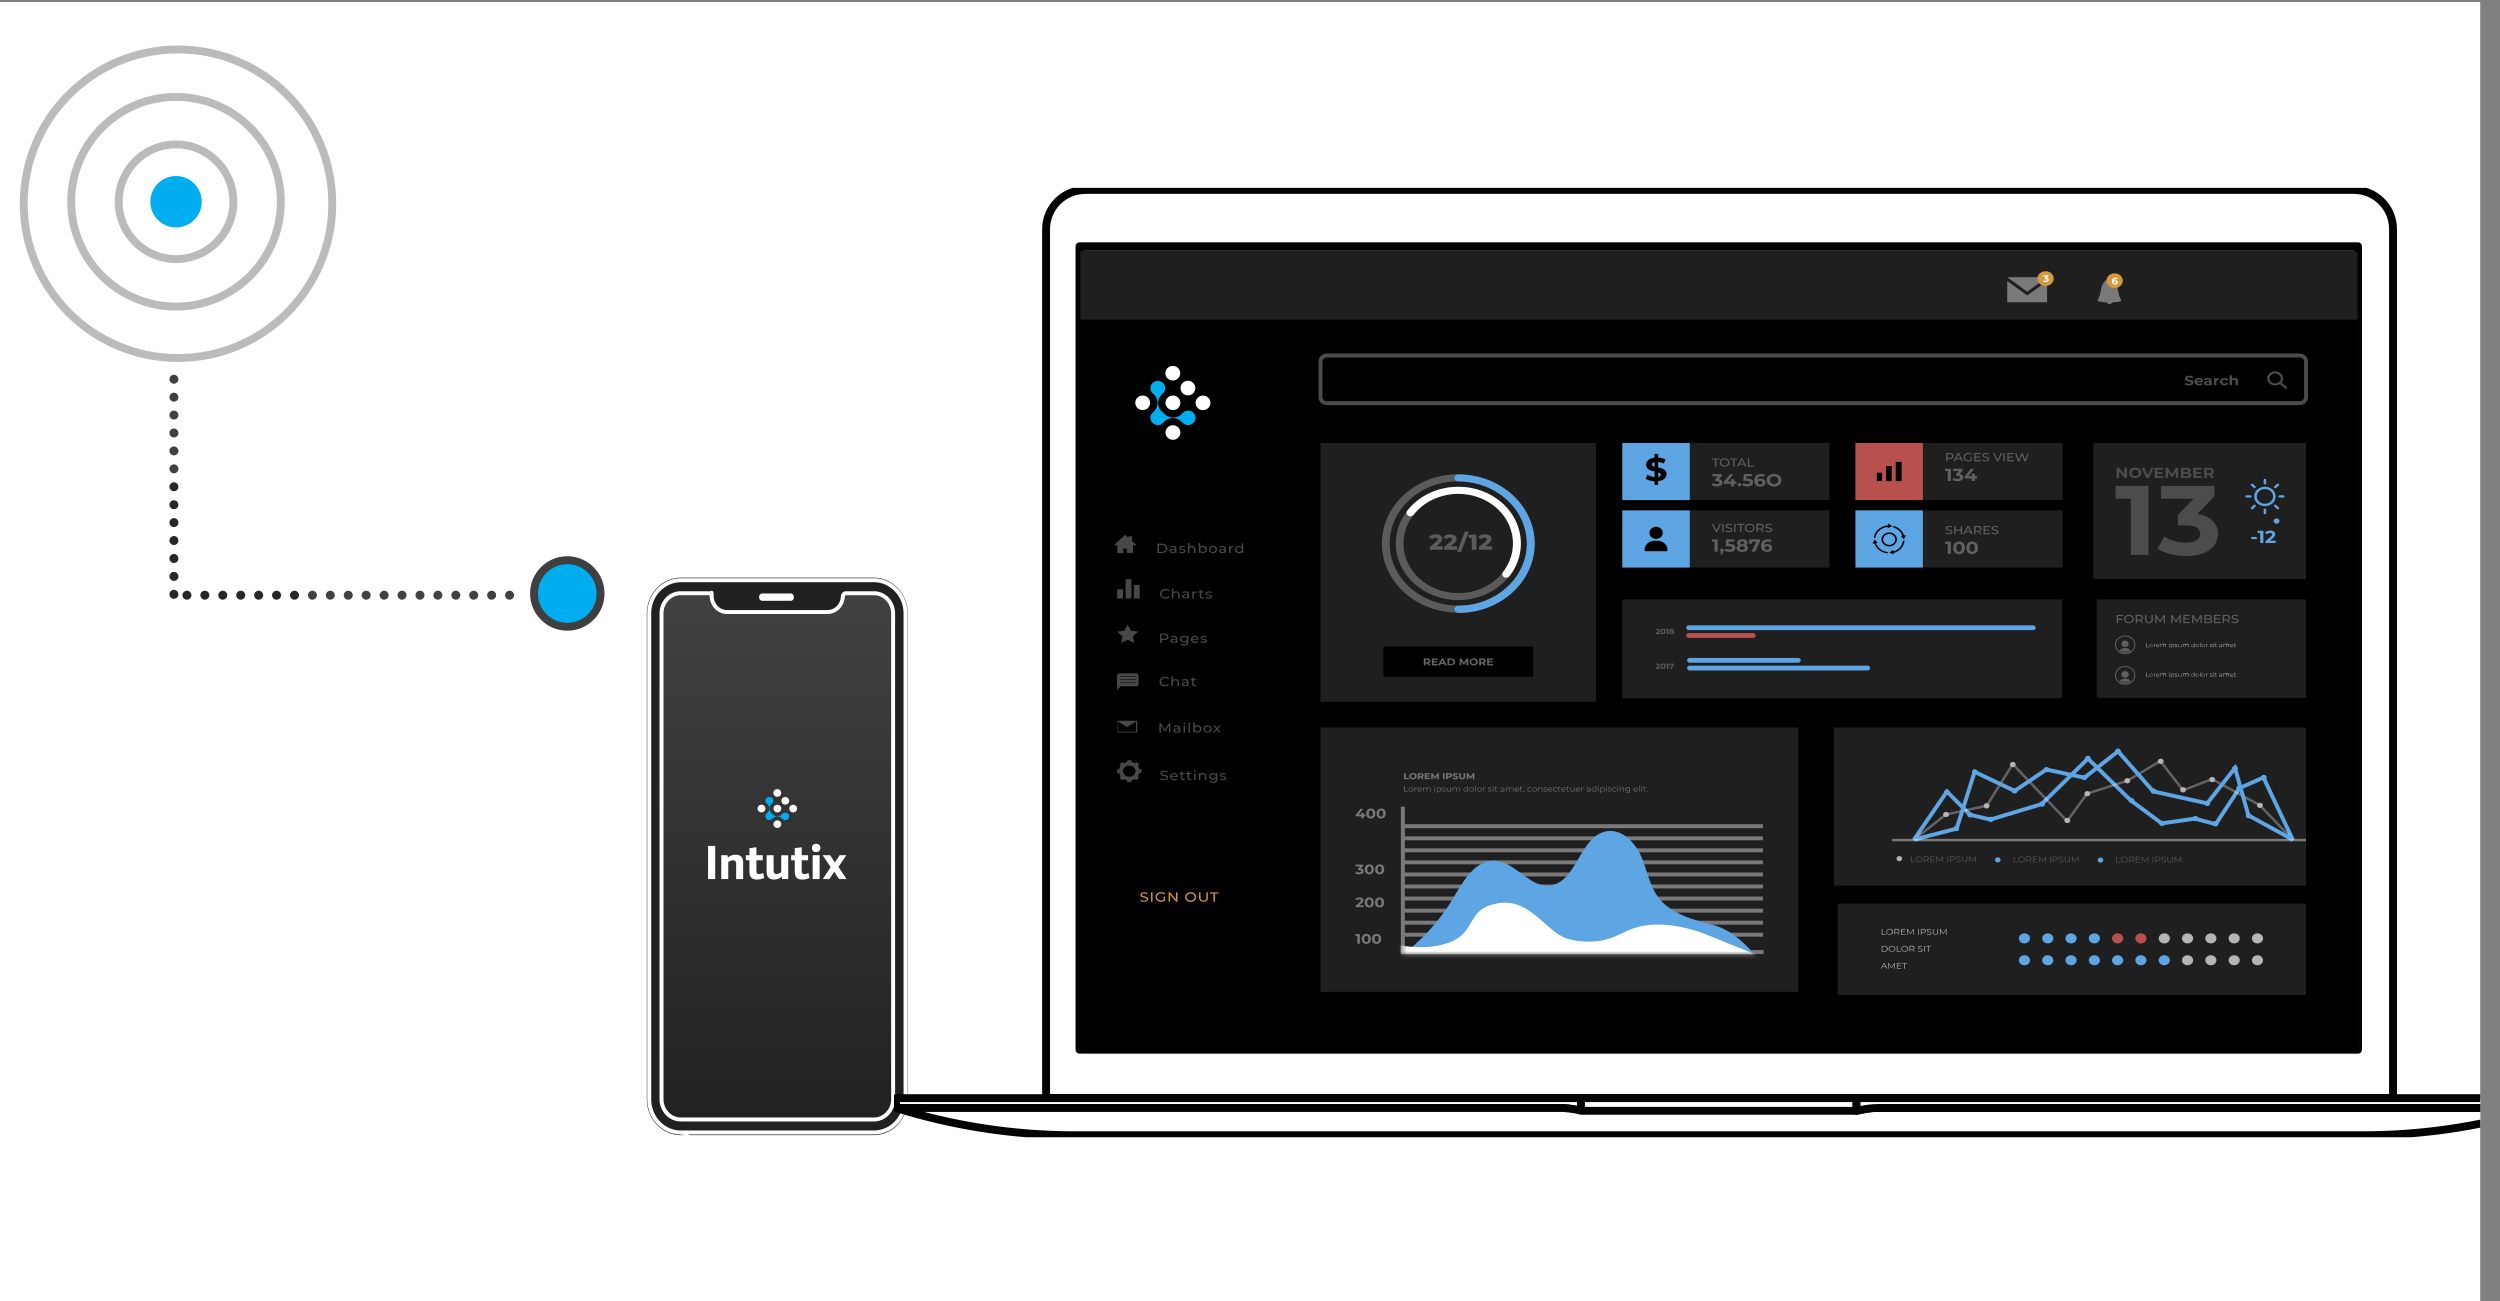 <svg xmlns="http://www.w3.org/2000/svg" id="Layer_1" version="1.1" viewBox="0 0 632 329"><rect x="0" y="0" width="632" height="329" fill="#808080" stroke="none"/><defs><mask id="mask" width="119.06" height="47.68" x="331.23" y="203.93" maskUnits="userSpaceOnUse"><path id="e" d="M443.73 203.93h-89.09v37.16h89.09v-37.16Z" class="st25"/></mask><mask id="mask-1" width="119.06" height="49.06" x="331.23" y="202.56" maskUnits="userSpaceOnUse"><path id="f" d="M445.57 202.56H342.65v47.4h102.92v-47.4Z" class="st25"/></mask><mask id="mask-2" width="4.89" height="4.51" x="534.77" y="160.79" maskUnits="userSpaceOnUse"><path id="g" d="M539.67 163.01c0 1.22-1.08 2.22-2.45 2.22s-2.45-.98-2.45-2.22 1.08-2.22 2.45-2.22 2.45.98 2.45 2.22Z" class="st25"/></mask><mask id="mask-3" width="4.89" height="4.53" x="534.77" y="168.5" maskUnits="userSpaceOnUse"><path id="h" d="M539.67 170.72c0 1.22-1.08 2.22-2.45 2.22s-2.45-.98-2.45-2.22 1.08-2.22 2.45-2.22 2.45.98 2.45 2.22Z" class="st25"/></mask><clipPath id="clippath"><path d="M-103 .5h730v329h-730z" class="st10"/></clipPath><clipPath id="clippath-1"><path d="M226 47.5h417v240H226z" class="st10"/></clipPath><clipPath id="clippath-2"><path d="M273 63.5h323v202H273z" class="st10"/></clipPath><linearGradient id="linear-gradient" x1="196.5" x2="196.5" y1="180.03" y2="46.98" gradientTransform="matrix(1 0 0 -1 0 330)" gradientUnits="userSpaceOnUse"><stop offset="0" stop-color="#414141"/><stop offset="1" stop-color="#222121"/></linearGradient><style>.st2,.st8,.st9{stroke-miterlimit:10}.st2{stroke:#fff}.st10,.st11,.st8,.st9{fill:none}.st2{fill:#222121}.st14{fill:#414141}.st16,.st17{fill:#5ea5e4}.st18,.st19,.st21{fill:#b5b5b7}.st11,.st22{stroke-width:2px}.st22{stroke:#030303;stroke-linecap:round;stroke-linejoin:round}.st22,.st25,.st26{fill:#fff}.st17,.st19{fill-rule:evenodd}.st11{stroke:#bbb}.st28{fill:#b8514e}.st21,.st26{isolation:isolate}.st21,.st26,.st29{opacity:.4}.st30{fill:#606060}.st34{fill:#00aeef}.st38{fill:#282727}.st8{stroke:#606060;stroke-width:.25px}.st39{fill:#1f1f1f}.st40{fill:#d49a3d}.st9{stroke:#5ea5e4}</style></defs><g style="clip-path:url(#clippath)"><path d="M-103 .5h730v329h-730V.5Z" class="st25"/><path d="M228.9 155.1v122.8c0 .43-.03.86-.09 1.27-.02.1-.03.21-.05.3a8.59 8.59 0 0 1-1.48 3.49l-.11.15c-.26.34-.55.67-.85.97-.17.16-.34.32-.53.47-.14.12-.29.23-.44.33l-.03.02-.27.18c-.1.07-.21.13-.31.19-.11.06-.21.12-.32.17l-.16.08c-.05.03-.11.05-.16.08-.28.13-.56.24-.85.33-.24.07-.47.14-.71.19-.06.01-.12.03-.18.04l-.18.03c-.12.02-.25.04-.37.05l-.26.03c-.07 0-.15.01-.22.01-.14 0-.27.01-.41.01h-48.77c-.14 0-.28 0-.42-.01-.22-.01-.43-.03-.65-.05l.16.02c-4-.47-7.11-4.04-7.11-8.36V155.1c0-4.49 3.37-8.17 7.6-8.4.14 0 .27-.01.41-.01h48.77c.14 0 .27 0 .41.01h.22c.07.02.14.03.22.03 4.02.45 7.17 4.03 7.17 8.37Z" style="fill:#222121;stroke:#222121;stroke-miterlimit:10"/><path d="M220.89 145.53h-48.77c-5.03 0-9.11 4.28-9.11 9.57v122.8c0 5.28 4.08 9.57 9.11 9.57h48.77c5.03 0 9.11-4.28 9.11-9.57V155.1c0-5.28-4.08-9.57-9.11-9.57Zm5.43 138.54c-.17.16-.34.32-.53.47-.15.12-.3.24-.46.35l-.27.18c-.1.07-.21.13-.31.19-.11.06-.21.12-.32.17l-.16.08c-.55.27-1.13.47-1.73.61-.24.05-.49.09-.74.12l-.26.03h-.22c-.14.02-.27.02-.41.02h-48.77c-.21 0-.43 0-.64-.02-.14-.01-.29-.03-.43-.04.05 0 .11 0 .16.02-4-.47-7.11-4.04-7.11-8.36v-122.8c0-4.49 3.37-8.17 7.6-8.4.14 0 .27-.01.41-.01h48.77c.14 0 .27 0 .41.01.07 0 .15 0 .22.01l.22.02c4.02.45 7.17 4.03 7.17 8.37v122.8c0 .43-.03.86-.09 1.27-.02.1-.03.21-.05.31-.11.61-.29 1.21-.53 1.79-.25.6-.57 1.17-.95 1.69l-.11.15c-.26.34-.55.67-.85.97Z" class="st2"/><path d="M199.87 150.52h-7.14c-.18 0-.32.15-.32.34v.19c0 .18.14.34.32.34h7.14c.18 0 .32-.15.32-.34v-.19a.34.34 0 0 0-.32-.34Z" class="st2"/><path d="M221.21 149.98h-.11c-.08-.01-.15-.01-.22-.01h-7.04c-.4.02-.73.35-.77.76v.09c-.1 2.18-1.8 3.9-3.88 3.9H183.8c-2.08 0-3.79-1.72-3.88-3.89s0-.07 0-.1a.819.819 0 0 0-.77-.76h-7.36c-2.56.18-4.56 2.41-4.56 5.12v122.79c0 2.66 1.98 4.9 4.5 5.11h.14c.08 0 .17.01.25.01h49.16c2.52-.21 4.5-2.45 4.5-5.11v-122.8c0-2.7-2-4.94-4.56-5.12Z" style="stroke:#fff;stroke-miterlimit:10;fill:url(#linear-gradient)"/><circle cx="143.41" cy="150.03" r="8.41" style="stroke:#3f3f3f;fill:#00aeef;stroke-width:2px"/><circle cx="44.5" cy="51" r="6.5" class="st34"/><path d="M47.26 151.61c-.31 0-.58-.11-.8-.33-.22-.21-.34-.5-.34-.81 0-.31.11-.58.34-.8.22-.22.49-.34.8-.34s.58.11.8.34c.22.22.34.49.34.8 0 .21-.05.4-.16.57-.1.17-.24.31-.41.41-.17.1-.36.15-.57.15Zm4.53 0c-.31 0-.58-.11-.8-.33-.22-.21-.34-.5-.34-.81 0-.31.11-.58.34-.8.22-.22.49-.34.8-.34s.58.11.8.34c.22.22.34.49.34.8 0 .21-.05.4-.16.57-.1.17-.24.31-.41.41-.17.1-.36.15-.57.15Zm4.53 0c-.3 0-.59-.12-.8-.33-.22-.21-.34-.5-.34-.81 0-.31.11-.58.34-.8.22-.22.49-.34.8-.34s.58.11.8.34c.22.22.34.49.34.8 0 .21-.05.4-.16.57-.1.17-.24.31-.41.41-.17.1-.36.15-.57.15Zm4.54 0c-.31 0-.58-.11-.8-.33-.22-.21-.34-.5-.34-.81 0-.31.11-.58.34-.8.22-.22.49-.34.8-.34s.58.11.8.34c.22.22.34.49.34.8 0 .21-.05.4-.16.57-.1.17-.24.31-.41.41-.17.1-.36.15-.57.15Zm4.53 0c-.31 0-.58-.11-.8-.33-.22-.21-.34-.5-.34-.81 0-.31.11-.58.34-.8.22-.22.49-.34.8-.34s.58.11.8.34c.22.22.34.49.34.8 0 .21-.05.4-.16.57-.1.17-.24.31-.41.41-.17.1-.36.15-.57.15Zm4.53 0c-.31 0-.58-.11-.8-.33-.22-.21-.34-.5-.34-.81 0-.31.11-.58.34-.8.22-.22.49-.34.8-.34s.58.11.8.34c.22.22.34.49.34.8 0 .21-.05.4-.16.57-.1.17-.24.31-.41.41-.17.1-.36.15-.57.15Zm4.53 0c-.3 0-.59-.12-.8-.33-.22-.21-.34-.5-.34-.81 0-.31.11-.58.34-.8.22-.22.49-.34.8-.34s.58.11.8.34c.22.22.34.49.34.8 0 .21-.05.4-.16.57-.1.17-.24.31-.41.41-.17.1-.36.15-.57.15Z" class="st38"/><path d="M78.98 151.61c-.31 0-.58-.11-.8-.33-.22-.21-.34-.5-.34-.81 0-.31.11-.58.34-.8.22-.22.49-.34.8-.34s.58.11.8.34c.22.22.34.49.34.8 0 .21-.05.4-.16.57-.1.17-.24.31-.41.41-.17.1-.36.15-.57.15Zm4.53 0c-.31 0-.58-.11-.8-.33-.22-.21-.34-.5-.34-.81 0-.31.11-.58.34-.8.22-.22.49-.34.8-.34s.58.11.8.34c.22.22.34.49.34.8 0 .21-.05.4-.16.57-.1.17-.24.31-.41.41-.17.1-.36.15-.57.15Zm4.53 0c-.31 0-.58-.11-.8-.33-.22-.21-.34-.5-.34-.81 0-.31.11-.58.34-.8.22-.22.49-.34.8-.34s.58.11.8.34c.22.22.34.49.34.8 0 .21-.05.4-.16.57-.1.17-.24.31-.41.41-.17.1-.36.15-.57.15Zm4.53 0c-.3 0-.59-.12-.8-.33-.22-.21-.34-.5-.34-.81 0-.31.11-.58.34-.8.22-.22.49-.34.8-.34s.58.11.8.34c.22.22.34.49.34.8 0 .21-.05.4-.16.57-.1.17-.24.31-.41.41-.17.1-.36.15-.57.15Zm4.54 0c-.31 0-.58-.11-.8-.33-.22-.21-.34-.5-.34-.81 0-.31.11-.58.34-.8.22-.22.49-.34.8-.34s.58.11.8.34c.22.22.34.49.34.8 0 .21-.05.4-.16.57-.1.17-.24.31-.41.41-.17.1-.36.15-.57.15Zm4.53 0c-.31 0-.58-.11-.8-.33-.22-.21-.34-.5-.34-.81 0-.31.11-.58.34-.8.22-.22.49-.34.8-.34s.58.11.8.34c.22.22.34.49.34.8 0 .21-.05.4-.16.57-.1.17-.24.31-.41.41-.17.1-.36.15-.57.15Zm4.53 0c-.31 0-.58-.11-.8-.33-.22-.21-.34-.5-.34-.81 0-.31.11-.58.34-.8.22-.22.49-.34.8-.34s.58.11.8.34c.22.22.34.49.34.8 0 .21-.05.4-.16.57-.1.17-.24.31-.41.41-.17.1-.36.15-.57.15Zm4.53 0c-.3 0-.59-.12-.8-.33-.22-.21-.34-.5-.34-.81 0-.31.11-.58.34-.8.22-.22.49-.34.8-.34s.58.11.8.34c.22.22.34.49.34.8 0 .21-.05.4-.16.57-.1.17-.24.31-.41.41-.17.1-.36.15-.57.15Zm4.53 0c-.31 0-.58-.11-.8-.33-.22-.21-.34-.5-.34-.81 0-.31.11-.58.34-.8.22-.22.49-.34.8-.34s.58.11.8.34c.22.22.34.49.34.8 0 .21-.05.4-.16.57-.1.17-.24.31-.41.41-.17.1-.36.15-.57.15Zm4.53 0c-.31 0-.58-.11-.8-.33-.22-.21-.34-.5-.34-.81 0-.31.11-.58.34-.8.22-.22.49-.34.8-.34s.58.11.8.34c.22.22.34.49.34.8 0 .21-.05.4-.16.57-.1.17-.24.31-.41.41-.17.1-.36.15-.57.15Zm4.53 0c-.31 0-.58-.11-.8-.33-.22-.21-.34-.5-.34-.81 0-.31.11-.58.34-.8.22-.22.49-.34.8-.34s.58.11.8.34c.22.22.34.49.34.8 0 .21-.05.4-.16.57-.1.17-.24.31-.41.41-.17.1-.36.15-.57.15Zm4.53 0c-.3 0-.59-.12-.8-.33-.22-.21-.34-.5-.34-.81 0-.31.11-.58.34-.8.22-.22.49-.34.8-.34s.58.11.8.34c.22.22.34.49.34.8 0 .21-.05.4-.16.57-.1.17-.24.31-.41.41-.17.1-.36.15-.57.15Z" class="st14"/><path d="M45.11 150.24c0 .31-.11.58-.33.8-.21.22-.5.34-.81.34-.31 0-.58-.11-.8-.34-.22-.21-.34-.5-.34-.8 0-.31.11-.58.34-.8.22-.22.49-.34.8-.34.21 0 .4.05.57.16.17.1.31.24.41.41.1.17.15.36.15.57Zm0-4.53c0 .31-.11.58-.33.8-.21.22-.5.34-.81.34-.31 0-.58-.11-.8-.34-.22-.21-.34-.5-.34-.8 0-.31.11-.58.34-.8.22-.22.49-.34.8-.34.21 0 .4.05.57.16.17.1.31.24.41.41.1.17.15.36.15.57Zm0-4.53c0 .3-.12.59-.33.8-.21.22-.5.34-.81.34-.31 0-.58-.11-.8-.34-.22-.21-.34-.5-.34-.8 0-.31.11-.58.34-.8.22-.22.49-.34.8-.34.21 0 .4.05.57.16.17.1.31.24.41.41.1.17.15.36.15.57Zm0-4.54c0 .31-.11.58-.33.8-.21.22-.5.34-.81.34-.31 0-.58-.11-.8-.34-.22-.21-.34-.5-.34-.8 0-.31.11-.58.34-.8.22-.22.49-.34.8-.34.21 0 .4.05.57.16.17.1.31.24.41.41.1.17.15.36.15.57Zm0-4.53c0 .31-.11.58-.33.8-.21.22-.5.34-.81.34-.31 0-.58-.11-.8-.34-.22-.21-.34-.5-.34-.8 0-.31.11-.58.34-.8.22-.22.49-.34.8-.34.21 0 .4.05.57.16.17.1.31.24.41.41.1.17.15.36.15.57Zm0-4.53c0 .31-.11.58-.33.8-.21.22-.5.34-.81.34-.31 0-.58-.11-.8-.33-.22-.21-.34-.5-.34-.8 0-.31.11-.58.34-.8.22-.22.49-.33.8-.33.21 0 .4.05.57.16.17.1.31.24.41.41.1.17.15.36.15.57Zm0-4.53c0 .3-.12.59-.33.8-.21.22-.5.34-.81.33-.31 0-.58-.11-.8-.33-.22-.21-.34-.5-.34-.8 0-.31.11-.58.34-.8.22-.22.49-.33.8-.33.21 0 .4.05.57.16.17.1.31.24.41.41.1.17.15.36.15.57Z" class="st38"/><path d="M45.11 118.52c0 .31-.11.58-.33.8-.21.22-.5.34-.81.33-.31 0-.58-.11-.8-.33-.22-.21-.34-.5-.34-.8 0-.31.11-.58.34-.8.22-.22.49-.33.8-.33.21 0 .4.05.57.16.17.1.31.24.41.41.1.17.15.36.15.57Zm0-4.53c0 .31-.11.58-.33.8-.21.22-.5.34-.81.33-.31 0-.58-.11-.8-.33-.22-.21-.34-.5-.34-.8 0-.31.11-.58.34-.8.22-.22.49-.33.8-.33.21 0 .4.05.57.16.17.1.31.24.41.41.1.17.15.36.15.57Zm0-4.53c0 .31-.11.58-.33.8-.21.22-.5.34-.81.33-.31 0-.58-.11-.8-.33-.22-.21-.34-.5-.34-.8 0-.31.11-.58.34-.8.22-.22.49-.33.8-.33.21 0 .4.05.57.16.17.1.31.24.41.41.1.17.15.36.15.57Zm0-4.53c0 .3-.12.59-.33.8-.21.22-.5.34-.81.33-.31 0-.58-.11-.8-.33-.22-.21-.34-.5-.34-.8 0-.31.11-.58.34-.8.22-.22.49-.33.8-.33.21 0 .4.05.57.16.17.1.31.24.41.41.1.17.15.36.15.57Zm0-4.53c0 .31-.11.58-.33.8-.21.22-.5.34-.81.33-.31 0-.58-.11-.8-.33-.22-.21-.34-.5-.34-.8 0-.31.11-.58.34-.8.22-.22.49-.33.8-.33.21 0 .4.05.57.16.17.1.31.24.41.41.1.17.15.36.15.57Zm0-4.54c0 .31-.11.58-.33.8-.21.22-.5.34-.81.34-.31 0-.58-.11-.8-.33-.22-.21-.34-.5-.34-.8 0-.31.11-.58.34-.8.22-.22.49-.33.8-.33.21 0 .4.05.57.16.17.1.31.24.41.41.1.17.15.36.15.57Z" class="st14"/><circle cx="45" cy="51.5" r="39" class="st11"/><circle cx="44.5" cy="51" r="26.5" class="st11"/><circle cx="44.5" cy="51" r="14.5" class="st11"/><path d="M192.5 205.36c-.26 0-.51-.1-.7-.28a.95.95 0 0 1-.02-1.35l.02-.02a1.017 1.017 0 0 1 1.4 0c.38.37.39.97.02 1.35l-.02.02c-.19.18-.44.28-.7.28Zm4.01 3.95a.976.976 0 0 1-.98-.96c0-.26.1-.5.29-.68a.99.99 0 0 1 1.39 0c.38.36.39.97.02 1.34l-.02.02c-.19.18-.44.28-.7.28Zm-.01-7.88c-.26 0-.51-.1-.7-.28a.95.95 0 0 1-.02-1.35l.02-.02a1.017 1.017 0 0 1 1.4 0c.38.37.39.97.02 1.35l-.02.02c-.19.18-.44.28-.7.28Zm4.01 3.95c-.26 0-.51-.1-.69-.28a.95.95 0 0 1-.02-1.35l.02-.02a.99.99 0 0 1 1.39 0c.38.36.39.97.02 1.34l-.02.02c-.19.18-.44.28-.7.28Zm-2-1.97c-.54 0-.98-.43-.98-.97 0-.26.1-.5.29-.68.18-.18.43-.28.7-.28.54 0 .98.43.98.97 0 .26-.1.5-.29.68-.19.18-.44.29-.7.28Zm-2 1.96c-.54 0-.98-.43-.98-.97 0-.26.1-.5.29-.68.19-.18.44-.28.7-.28.54 0 .98.43.98.97 0 .26-.1.5-.29.68-.19.18-.44.28-.7.28Z" class="st25"/><path d="M198.51 207.35c-.18 0-.36-.05-.51-.15l-.21-.17-.09-.11-.05-.06c-.31-.29-.71-.45-1.14-.45-.44 0-.86.17-1.17.48l-.12.14-.17.14s-.09.05-.14.07c-.13.06-.27.08-.41.09-.26 0-.51-.1-.69-.28a.96.96 0 0 1-.3-.7c0-.18.06-.35.15-.51l.17-.21.13-.1c.34-.33.51-.75.5-1.18 0-.43-.18-.83-.49-1.12l-.14-.11-.15-.16s-.06-.09-.08-.14c-.02-.06-.04-.11-.06-.17a.922.922 0 0 1 .26-.91c.19-.18.44-.28.7-.28.54 0 .98.43.98.97 0 .12-.02.23-.07.34-.04.09-.06.13-.08.16l-.17.21-.13.1a1.582 1.582 0 0 0-.01 2.3l.14.11.07.07.1.12c.34.33.75.5 1.18.5.44 0 .86-.17 1.17-.48l.11-.13.18-.15c.06-.03.09-.05.13-.07.1-.04.14-.05.18-.06.12-.02.18-.03.23-.03.26 0 .51.1.7.28.18.18.29.43.29.68 0 .54-.45.97-.98.97Z" class="st34"/><path d="M180.8 222.22H179v-8.37h1.8v8.37Zm7.06 0h-1.76v-3.81c0-.65-.26-.93-.81-.93-.48 0-.96.27-1.19.48v4.26h-1.76v-6.02h1.57l.09.6c.53-.48 1.23-.74 1.94-.73 1.34 0 1.93.66 1.93 2.04v4.11Zm5.33-.29c-.3.2-1.02.43-1.79.43-1.27 0-1.94-.58-1.94-1.95v-2.94h-.91v-1.27h.91v-1.78l1.76-.23v2.01h1.61v1.27h-1.61v2.69c0 .53.15.81.71.81.35 0 .77-.14 1.01-.28l.24 1.24Zm.62-5.73h1.76v3.8c0 .65.21.94.77.94.45 0 .92-.27 1.16-.47v-4.26h1.76v6.02h-1.52l-.13-.65c-.43.49-1.11.77-1.94.77-1.25 0-1.87-.67-1.87-2v-4.15Zm10.83 5.73c-.3.2-1.02.43-1.79.43-1.27 0-1.94-.58-1.94-1.95v-2.94H200v-1.27h.91v-1.78l1.76-.23v2.01h1.61v1.27h-1.61v2.69c0 .53.15.81.71.81.35 0 .77-.14 1-.28l.25 1.24Zm1.68-6.51c-.68 0-1.06-.39-1.06-1.06s.39-1.05 1.06-1.05 1.06.38 1.06 1.05-.4 1.06-1.06 1.06Zm.88 6.8h-1.76v-6.02h1.76v6.02Zm4.76-3.09 2.05 3.1h-1.88l-1.24-1.86-1.2 1.86H208l1.99-3.02-2.02-3.01h1.9l1.18 1.84 1.21-1.84h1.7l-1.99 2.92Z" class="st25"/><g style="clip-path:url(#clippath-1)"><path d="M276.82 50.39H592.6c5.4 0 9.78 4.39 9.78 9.8v217.39H267.04V60.19c0-5.41 4.38-9.8 9.78-9.8Z" class="st22"/><path d="M274.35 48.01h320.7c5.47 0 9.91 4.45 9.91 9.92v219.64H264.45V57.94c0-5.47 4.44-9.92 9.91-9.92h0Z" class="st22"/><path d="M596.11 62.26H272.9v203.1h323.21V62.26h0Z" style="fill:#3c3c3c;stroke:#030303;stroke-linecap:round;stroke-linejoin:round;stroke-width:2px"/><g style="clip-path:url(#clippath-2)"><path d="M596 64.64v199.37c0 .82-.74 1.49-1.65 1.49H274.79c-.48 0-.94-.2-1.28-.55h.02l-.13-.18c-.09-.14-.17-.29-.19-.45a.42.42 0 0 0-.04-.16V63.5h321.61c.69 0 1.26.51 1.26 1.14H596Z"/><path d="M596 64.34V80.8H273.13V63.57s.04-.06.04-.08h321.57c.69 0 1.26.37 1.26.84Z" class="st39"/><g class="st29"><path d="M517.5 71.03v5.39h-10.07v-5.39l5.04 3.67 5.02-3.67Z" class="st25"/><path d="m517.5 70.07-5.02 3.67-5.04-3.67h10.07Z" class="st25"/></g><path d="M519.18 70.43c0 1.02-.91 1.86-2.06 1.86s-2.06-.82-2.06-1.86.91-1.86 2.06-1.86 2.06.82 2.06 1.86Z" class="st40"/><path d="M517.91 70.76c0 .27-.24.55-.76.55-.26 0-.52-.06-.72-.18l.17-.29c.15.11.33.16.52.16.22 0 .35-.08.35-.22s-.11-.22-.35-.22h-.2v-.25l.39-.39h-.78v-.31h1.3v.25l-.41.43c.33.04.5.24.5.49l-.02-.02Z" class="st25"/><g class="st29"><path d="M533.97 70.76c-.35-.18-1.04-.18-1.41 0-.52.25-1.21.92-1.47 2.61-.2 1.22-.43 1.86-.67 2.2-.19.31-.19.57.2.65.87.17 1.76.25 2.64.25 1.23 0 2.1-.12 2.64-.24.39-.08.39-.35.2-.67-.22-.35-.48-.98-.67-2.2-.26-1.67-.95-2.33-1.47-2.61h.02Z" class="st25"/><path d="M534.02 76.21c0 .37-.32.67-.74.67s-.74-.29-.74-.67.33-.67.74-.67.74.29.74.67Z" class="st25"/></g><path d="M533.6 70.23c0-.16-.15-.29-.33-.29s-.33.14-.33.29v.79c0 .16.15.29.33.29s.33-.14.33-.29v-.79Z" class="st25"/><path d="M536.64 70.96c0 1.02-.91 1.86-2.06 1.86s-2.06-.82-2.06-1.86.91-1.86 2.06-1.86 2.06.82 2.06 1.86Z" class="st40"/><path d="M535.4 71.37c0 .33-.3.55-.69.55-.52 0-.82-.29-.82-.82 0-.57.39-.9.95-.9.2 0 .39.04.52.12l-.15.29s-.22-.08-.35-.08c-.3 0-.5.16-.52.49.13-.11.29-.16.46-.16.37 0 .63.22.63.53l-.02-.02Zm-.43.02c0-.16-.13-.26-.33-.26s-.33.1-.33.25.11.25.33.25c.17 0 .3-.1.3-.25h.02Z" class="st25"/><path d="M323.32 180.18H273v13.01h50.32v-13.01Z"/><g class="st29"><path d="M292.61 137.44h1.1c.85 0 1.41.49 1.41 1.18s-.56 1.18-1.41 1.18h-1.1v-2.37.02Zm1.09 2.08c.65 0 1.06-.35 1.06-.88s-.41-.88-1.06-.88h-.71v1.79h.71v-.02Zm3.7-.78v1.08h-.35v-.24c-.13.16-.35.26-.65.26-.45 0-.74-.21-.74-.53 0-.29.2-.53.8-.53h.56v-.06c0-.27-.17-.43-.52-.43-.24 0-.48.08-.63.2l-.15-.24c.2-.16.5-.24.82-.24.54 0 .85.24.85.73Zm-.35.53v-.26h-.54c-.35 0-.45.12-.45.27 0 .18.17.29.43.29s.48-.12.56-.31Zm.96.35.15-.26c.17.1.43.18.69.18.33 0 .48-.1.48-.24 0-.41-1.26-.06-1.26-.77 0-.31.33-.53.82-.53.26 0 .54.06.71.16l-.15.26c-.17-.09-.37-.14-.56-.14-.33 0-.48.1-.48.26 0 .43 1.26.08 1.26.77 0 .33-.33.53-.87.53-.33 0-.65-.1-.82-.21h.02Zm4.2-.84v1.04h-.37v-1c0-.35-.2-.53-.54-.53-.39 0-.63.22-.63.59v.92h-.37v-2.51h.37v.98c.15-.18.39-.27.69-.27.48 0 .82.26.82.79h.02Zm2.9.13c0 .55-.41.92-1 .92-.28 0-.54-.1-.71-.31v.27h-.35v-2.51h.37v.98c.18-.2.43-.3.69-.29.58 0 1 .37 1 .92v.02Zm-.37 0c0-.37-.28-.63-.67-.63s-.67.26-.67.63.28.63.67.63.67-.26.67-.63Zm.87 0c0-.53.43-.92 1.04-.92s1.02.37 1.02.92-.43.92-1.02.92-1.04-.39-1.04-.92Zm1.68 0c0-.37-.28-.63-.67-.63s-.67.26-.67.63.28.63.67.63.67-.26.67-.63Zm2.6-.17v1.08h-.35v-.24c-.13.16-.35.26-.65.26-.45 0-.74-.21-.74-.53 0-.29.2-.53.8-.53h.56v-.06c0-.27-.17-.43-.52-.43-.24 0-.48.08-.63.2l-.15-.24c.2-.16.5-.24.82-.24.54 0 .84.24.84.73Zm-.37.53v-.26h-.54c-.35 0-.45.12-.45.27 0 .18.17.29.43.29s.48-.12.56-.31Zm2.28-1.26v.31h-.09c-.39 0-.63.21-.63.61v.9h-.37v-1.79h.35v.29c.13-.22.37-.31.71-.31l.02-.02Zm2.49-.7v2.51h-.35v-.27c-.15.2-.41.31-.71.31-.58 0-1-.37-1-.92s.41-.92 1-.92c.28 0 .52.1.69.29v-.98h.37v-.02Zm-.37 1.6c0-.37-.28-.63-.67-.63s-.67.26-.67.63.28.63.67.63.67-.26.67-.63Zm-27.71-2.1v-1.2h-.95v.35l-.82-.76-2.92 2.65h.93v1.96h1.52v-1.12h.93v1.12h1.52v-1.96h.95l-1.15-1.04Zm7.05 13.31c0-.71.58-1.22 1.39-1.22.41 0 .76.12 1 .37l-.24.22c-.2-.2-.45-.27-.74-.27-.58 0-1.02.39-1.02.9s.43.9 1.02.9c.28 0 .54-.1.74-.27l.24.21c-.24.24-.58.37-1 .37-.8 0-1.39-.51-1.39-1.22Zm4.92.15v1.04h-.37v-1c0-.35-.2-.53-.54-.53-.39 0-.63.22-.63.59v.92h-.37v-2.51h.37v.98c.15-.18.39-.27.69-.27.48 0 .82.26.82.78h.02Zm2.42-.06v1.08h-.35v-.24c-.13.16-.35.26-.65.26-.45 0-.74-.22-.74-.53 0-.29.2-.53.8-.53h.56v-.06c0-.27-.17-.43-.52-.43-.24 0-.48.08-.63.2l-.15-.24c.2-.16.5-.24.82-.24.54 0 .84.24.84.73Zm-.36.55v-.26h-.54c-.35 0-.45.12-.45.27 0 .18.17.29.43.29s.48-.12.56-.31Zm2.27-1.27v.31h-.09c-.39 0-.63.22-.63.61v.9h-.37v-1.79h.35v.29c.13-.22.37-.31.71-.31l.02-.02Zm1.84 1.71c-.13.08-.28.12-.43.12-.39 0-.63-.2-.63-.57v-.98h-.35v-.27h.35v-.39h.37v.39h.56v.27h-.56v.96c0 .2.11.29.3.29.1 0 .19-.03.28-.08l.11.24v.02Zm.37-.08.15-.26c.17.1.43.18.69.18.33 0 .48-.1.48-.24 0-.41-1.26-.06-1.26-.76 0-.31.32-.53.82-.53.26 0 .54.06.71.16l-.15.26c-.17-.09-.37-.14-.56-.14-.32 0-.48.1-.48.26 0 .43 1.26.08 1.26.76 0 .33-.33.53-.87.53-.33 0-.65-.1-.82-.21h.02Zm-20.83-2.14h-1.47v2.32h1.47v-2.32Zm2.14-2.55h-1.47v4.88h1.47v-4.88Zm2.08 1.45h-1.47v3.41h1.47v-3.41Zm7.28 13.1c0 .51-.41.82-1.08.82h-.65v.73h-.37v-2.37h1.02c.67 0 1.08.31 1.08.82Zm-.37 0c0-.33-.26-.53-.74-.53h-.63v1.06h.63c.48 0 .74-.2.74-.53Zm2.6.46v1.08h-.35v-.24c-.13.16-.35.26-.65.26-.45 0-.74-.22-.74-.53 0-.29.2-.53.8-.53h.56v-.06c0-.27-.17-.43-.52-.43-.24 0-.48.08-.63.2l-.15-.24c.2-.16.5-.24.82-.24.54 0 .84.24.84.73Zm-.35.53v-.26h-.54c-.35 0-.45.12-.45.27 0 .18.17.29.43.29s.48-.12.56-.31Zm3.12-1.24v1.55c0 .63-.35.92-1.02.92-.37 0-.74-.1-.95-.27l.17-.26c.17.14.48.24.76.24.48 0 .67-.2.67-.61v-.14c-.19.18-.45.28-.71.27-.56 0-1-.35-1-.86s.43-.86 1-.86c.3 0 .56.1.74.29v-.27h.35Zm-.37.84c0-.35-.28-.59-.67-.59s-.69.24-.69.59.28.59.69.59.67-.24.67-.59Zm3.01.16h-1.6c.04.31.33.53.71.53.24 0 .43-.08.56-.22l.2.22c-.17.2-.45.29-.78.29-.63 0-1.06-.39-1.06-.92s.41-.92 1-.92.97.37.97.92v.1Zm-1.6-.23h1.28c-.04-.29-.28-.51-.63-.51s-.61.21-.63.51h-.02Zm2.05.84.15-.26c.17.1.43.18.69.18.33 0 .48-.1.48-.24 0-.41-1.26-.06-1.26-.76 0-.31.33-.53.82-.53.26 0 .54.06.71.16l-.15.26c-.17-.09-.37-.14-.56-.14-.33 0-.48.1-.48.26 0 .43 1.26.08 1.26.76 0 .33-.33.53-.87.53-.33 0-.65-.1-.82-.22h.02Zm-18.4-4.42.82 1.51 1.86.24-1.34 1.18.3 1.67-1.64-.79-1.65.79.3-1.67-1.32-1.18 1.84-.24.82-1.51Zm8.05 14.39c0-.71.58-1.22 1.39-1.22.41 0 .76.12 1 .37l-.24.21c-.2-.2-.45-.27-.74-.27-.58 0-1.02.39-1.02.9s.43.9 1.02.9c.28 0 .54-.1.74-.27l.24.22c-.24.24-.58.37-1 .37-.8 0-1.39-.51-1.39-1.22Zm4.92.15v1.04h-.37v-1c0-.35-.2-.53-.54-.53-.39 0-.63.22-.63.59v.92h-.37v-2.51h.37v.98c.15-.18.39-.27.69-.27.48 0 .82.26.82.79h.02Zm2.42-.06v1.08h-.35v-.24c-.13.16-.35.26-.65.26-.45 0-.74-.21-.74-.53 0-.29.2-.53.8-.53h.56v-.06c0-.27-.17-.43-.52-.43-.24 0-.48.08-.63.2l-.15-.24c.2-.16.5-.24.82-.24.54 0 .84.24.84.73Zm-.36.53v-.26h-.54c-.35 0-.45.12-.45.27 0 .18.17.29.43.29s.48-.12.56-.31Zm2.33.45c-.13.08-.28.12-.43.12-.39 0-.63-.2-.63-.57v-.98h-.35v-.27h.35v-.39h.37v.39h.56v.27h-.56v.96c0 .2.11.29.3.29.1 0 .19-.03.28-.08l.11.24v.02Zm-15.22-3.17h-4.18c-.35 0-.65.26-.65.59v3.63l.91-.94h3.9c.35 0 .65-.26.65-.59v-2.12c0-.31-.28-.59-.65-.59l.02.02Zm-.08 2.47h-4.01v-.14h4.01v.14Zm0-.77h-4.01v-.14h4.01v.14Zm0-.76h-4.01v-.14h4.01v.14Zm8.4 14.05v-1.73l-.95 1.43h-.17l-.95-1.43v1.71h-.37v-2.37h.3l1.08 1.67 1.08-1.67h.3v2.37h-.35l.02.02Zm2.83-1.08v1.08h-.35v-.24c-.13.16-.35.26-.65.26-.45 0-.74-.22-.74-.53 0-.29.2-.53.8-.53h.56v-.06c0-.27-.17-.43-.52-.43-.24 0-.48.08-.63.2l-.15-.24c.2-.16.5-.24.82-.24.54 0 .84.24.84.73Zm-.34.53v-.26h-.54c-.35 0-.45.12-.45.27 0 .18.17.29.43.29s.48-.12.56-.31Zm1.14-1.79c0-.12.11-.21.24-.21s.24.1.24.21-.11.22-.24.22-.24-.1-.24-.22Zm.05.55h.37v1.79h-.37v-1.79Zm1.23-.73h.37v2.51h-.37v-2.51Zm3.29 1.61c0 .55-.41.92-1 .92-.28 0-.54-.1-.71-.31v.27h-.35v-2.51h.37v.98c.18-.2.43-.3.69-.29.58 0 1 .37 1 .92v.02Zm-.37 0c0-.37-.28-.63-.67-.63s-.67.26-.67.63.28.63.67.63.67-.26.67-.63Zm.87 0c0-.53.43-.92 1.04-.92s1.02.37 1.02.92-.43.92-1.02.92-1.04-.39-1.04-.92Zm1.69 0c0-.37-.28-.63-.67-.63s-.67.26-.67.63.28.63.67.63.67-.26.67-.63Zm2.25.91-.56-.69-.58.69h-.39l.78-.92-.74-.88h.39l.54.65.54-.65h.39l-.74.88.78.92h-.41Zm-20.76-2.99h-4.89v2.88s.04.1.11.1h4.76s.11-.04.11-.1v-2.88h-.09Zm-.24 2.77h-4.52v-2.57l2.21 1.35h.13l2.19-1.35v2.57Zm6.11 11.97.13-.26c.2.16.52.27.87.27.45 0 .65-.16.65-.37 0-.57-1.58-.22-1.58-1.1 0-.37.3-.67 1-.67.3 0 .63.08.84.22l-.13.27c-.22-.13-.46-.2-.71-.2-.45 0-.63.18-.63.37 0 .57 1.58.22 1.58 1.08 0 .35-.33.67-1.02.67-.39 0-.8-.12-1-.29Zm4.48-.51h-1.6c.04.31.32.53.71.53.24 0 .43-.08.56-.22l.2.22c-.17.2-.45.29-.78.29-.63 0-1.06-.39-1.06-.92s.41-.92 1-.92.97.37.97.92v.1Zm-1.6-.24h1.28c-.04-.29-.28-.51-.63-.51s-.61.21-.63.51h-.02Zm3.39.92c-.13.08-.28.12-.43.12-.39 0-.63-.2-.63-.57v-.98h-.35v-.27h.35v-.39h.37v.39h.56v.27h-.56v.96c0 .2.11.29.3.29.1 0 .19-.03.28-.08l.11.24v.02Zm1.69 0c-.13.08-.28.12-.43.12-.39 0-.63-.2-.63-.57v-.98h-.35v-.27h.35v-.39h.37v.39h.56v.27h-.56v.96c0 .2.11.29.3.29.1 0 .19-.03.28-.08l.11.24v.02Zm.57-2.25c0-.12.11-.22.24-.22s.24.1.24.22-.11.22-.24.22-.24-.1-.24-.22Zm.06.57h.37v1.79h-.37v-1.79Zm3.1.74v1.04h-.37v-1c0-.35-.2-.53-.54-.53-.39 0-.63.22-.63.59v.92h-.37v-1.79h.35v.27c.15-.18.39-.29.71-.29.48 0 .82.26.82.79h.02Zm2.77-.74v1.55c0 .63-.35.92-1.02.92-.37 0-.74-.1-.95-.27l.17-.26c.17.14.48.24.76.24.48 0 .67-.2.67-.61v-.14c-.19.18-.45.28-.71.27-.56 0-1-.35-1-.86s.43-.86 1-.86c.3 0 .56.1.74.29v-.27h.35Zm-.37.84c0-.35-.28-.59-.67-.59s-.69.24-.69.59.28.59.69.59.67-.24.67-.59Zm.97.75.15-.26c.17.1.43.18.69.18.33 0 .48-.1.48-.24 0-.41-1.26-.06-1.26-.76 0-.31.33-.53.82-.53.26 0 .54.06.71.16l-.15.26c-.17-.09-.37-.14-.56-.14-.33 0-.48.1-.48.26 0 .43 1.26.08 1.26.76 0 .33-.33.53-.87.53-.33 0-.65-.1-.82-.22h.02Z" class="st18"/><path d="M287.57 194.95c0 1.06-.93 1.9-2.1 1.9s-2.1-.84-2.1-1.9.93-1.9 2.1-1.9 2.1.84 2.1 1.9Zm-2.1-2.77v.86m-2.16-.06.69.63m-1.58 1.34h.95m-.06 1.96.69-.61m1.47 1.43v-.88m2.17.06-.67-.61m1.58-1.35h-.97m.06-1.97-.67.63" style="stroke:#b5b5b7;fill:none;stroke-miterlimit:10"/></g><path d="m288.24 227.69.13-.26c.2.16.52.27.87.27.45 0 .65-.16.65-.37 0-.57-1.58-.22-1.58-1.1 0-.37.3-.67 1-.67.3 0 .63.08.84.22l-.13.27c-.21-.13-.46-.2-.71-.2-.45 0-.63.18-.63.37 0 .57 1.58.22 1.58 1.08 0 .35-.33.67-1.02.67-.39 0-.8-.12-1-.29Zm2.75-2.1h.37v2.37h-.37v-2.37Zm3.16 1.16h.37v.92c-.26.2-.63.29-1 .29-.8 0-1.39-.51-1.39-1.22s.58-1.22 1.41-1.22c.41 0 .76.12 1 .37l-.24.22c-.22-.2-.45-.27-.76-.27-.61 0-1.04.39-1.04.9s.43.9 1.04.9c.22 0 .43-.04.61-.16v-.76.02Zm3.51-1.16v2.37h-.3l-1.56-1.77v1.77h-.37v-2.37h.3l1.56 1.77v-1.77h.37Zm1.95 1.18c0-.69.58-1.22 1.39-1.22s1.39.51 1.39 1.22-.58 1.22-1.39 1.22-1.39-.51-1.39-1.22Zm2.4 0c0-.53-.43-.9-1.02-.9s-1.02.39-1.02.9.43.9 1.02.9 1.02-.39 1.02-.9Zm1.11.16v-1.35h.37v1.33c0 .53.26.77.74.77s.74-.24.74-.77v-1.33h.37v1.35c0 .69-.41 1.04-1.1 1.04s-1.11-.35-1.11-1.04Zm3.63-1.04h-.89v-.29h2.17v.29h-.89v2.08h-.37v-2.08h-.02Z" style="fill:#d4993d"/><g style="opacity:.3"><path d="M581.32 89.87H335.46c-.91 0-1.64.67-1.64 1.49v9.06c0 .82.74 1.49 1.64 1.49h245.86c.91 0 1.65-.67 1.65-1.49v-9.07c0-.82-.74-1.49-1.65-1.49Z" style="fill:none;stroke:#fff;stroke-miterlimit:10"/><path d="m552.29 97.17.22-.41c.24.14.56.25.89.25.37 0 .52-.12.52-.25 0-.45-1.58-.14-1.58-1.02 0-.41.37-.75 1.15-.75.35 0 .69.08.93.22l-.2.41c-.26-.12-.52-.2-.76-.2-.37 0-.52.12-.52.28 0 .43 1.58.14 1.58 1 0 .39-.37.73-1.15.73-.43 0-.87-.12-1.1-.28l.02.02Zm4.68-.53h-1.58c.07.24.28.37.59.37.19 0 .37-.06.52-.18l.33.31c-.2.2-.48.29-.87.29-.71 0-1.19-.39-1.19-.94s.48-.94 1.1-.94 1.08.35 1.08.94v.14h.02Zm-1.59-.32h1.02c-.04-.24-.24-.37-.52-.37s-.48.14-.52.37h.02Zm3.77.04v1.04h-.56v-.24c-.11.16-.32.25-.63.25-.5 0-.78-.24-.78-.55s.26-.55.89-.55h.48c0-.24-.15-.35-.48-.35-.22 0-.46.06-.61.18l-.22-.37c.24-.14.56-.21.89-.21.63 0 1 .25 1 .8h.02Zm-.58.45v-.18h-.41c-.28 0-.37.1-.37.22 0 .14.13.21.35.21.2 0 .37-.08.45-.25h-.02Zm2.42-1.27v.49h-.13c-.33 0-.54.16-.54.51v.86h-.61v-1.82h.59v.24c.15-.18.39-.28.71-.28h-.02Zm.2.94c0-.55.48-.94 1.17-.94.43 0 .78.16.93.47l-.48.22a.513.513 0 0 0-.48-.25c-.3 0-.54.18-.54.51s.24.51.54.51c.2 0 .35-.08.48-.25l.48.22c-.15.29-.5.45-.93.45-.67 0-1.17-.39-1.17-.94v.02Zm4.57-.14v1.04h-.61v-.96c0-.29-.15-.43-.41-.43-.28 0-.5.16-.5.49v.9h-.61v-2.51h.61v.88c.15-.14.39-.22.67-.22.5 0 .87.25.87.81h-.02Zm9.39 1.08c-1.1 0-2.01-.79-2.01-1.77s.91-1.76 2.01-1.76 2.01.78 2.01 1.76-.91 1.77-2.01 1.77Zm0-3c-.78 0-1.43.57-1.43 1.26s.65 1.26 1.43 1.26 1.43-.57 1.43-1.26-.65-1.26-1.43-1.26Z" class="st25"/><path d="m577.84 98.38-1.69-1.47.43-.35 1.67 1.45-.41.37Z" class="st25"/></g><path d="M462.51 111.98h-52.37v14.44h52.37v-14.44Z" class="st39"/><path d="M427.17 111.98h-17.04v14.44h17.04v-14.44Z" class="st16"/><path d="M419.18 121.67v.92h-.91v-.9c-.91-.06-1.78-.31-2.27-.67l.5-1.02c.46.31 1.13.53 1.78.59v-1.39c-1.02-.22-2.14-.53-2.14-1.73 0-.88.71-1.63 2.14-1.79v-.92h.91v.9c.69.06 1.36.22 1.86.51l-.45 1.02c-.44-.22-.92-.37-1.41-.43v1.41c1.02.22 2.12.53 2.12 1.69 0 .86-.69 1.61-2.12 1.76v.04Zm-.91-3.65v-1.18c-.48.1-.67.33-.67.61 0 .29.28.45.67.57Zm1.58 2c0-.29-.26-.45-.65-.57v1.14c.46-.1.65-.31.65-.57Z"/><path d="M433.54 116.16h-.78v-.25h1.91v.25h-.78v1.82h-.32v-1.82h-.02Zm1.23.76c0-.61.52-1.06 1.21-1.06s1.21.45 1.21 1.06-.52 1.06-1.21 1.06-1.21-.45-1.21-1.06Zm2.1 0c0-.45-.39-.81-.89-.81s-.89.33-.89.81.39.8.89.8.89-.33.89-.8Zm1.26-.76h-.78v-.25h1.91v.25h-.78v1.82h-.33v-1.82h-.02Zm2.79 1.29h-1.21l-.26.51h-.35l1.04-2.08h.33l1.04 2.08h-.35l-.26-.51h.02Zm-.11-.23-.5-1.02-.5 1.02h1Zm1.04-1.32h.33v1.82h1.23v.25h-1.56v-2.08Zm-6.39 6.08c0 .53-.45 1-1.43 1-.48 0-.97-.12-1.3-.33l.3-.55c.26.18.63.28.97.28.39 0 .65-.14.65-.39 0-.24-.19-.37-.65-.37h-.37v-.47l.71-.73h-1.45v-.57h2.4v.47l-.78.8c.61.1.93.43.93.88v-.02Zm3.49.32h-.56v.65h-.78v-.65h-1.84v-.49l1.62-1.96h.82l-1.49 1.86h.91v-.59h.76v.59h.56v.59Zm.32.23c0-.25.22-.43.48-.43s.48.18.48.43-.22.43-.48.43-.48-.18-.48-.43Zm3.9-.56c0 .55-.46 1.02-1.43 1.02-.48 0-.97-.12-1.3-.33l.3-.55c.26.18.61.28.97.28.39 0 .65-.16.65-.41s-.17-.41-.8-.41h-.87l.17-1.75h2.08v.57h-1.43l-.04.59h.28c1.02 0 1.41.41 1.41.96v.04Zm3.14 0c0 .63-.56 1.04-1.3 1.04-.95 0-1.54-.53-1.54-1.53 0-1.08.72-1.67 1.75-1.67.37 0 .71.08.95.21l-.3.53c-.2-.12-.41-.16-.65-.16-.56 0-.93.31-.95.9.2-.18.5-.28.84-.28.65 0 1.17.37 1.17.96l.02-.02Zm-.76.03c0-.28-.24-.47-.58-.47s-.59.2-.59.47.22.47.61.47c.35 0 .56-.18.56-.47Zm1.06-.6c0-.92.8-1.61 1.88-1.61s1.86.69 1.86 1.61-.8 1.61-1.86 1.61-1.88-.69-1.88-1.61Zm2.95 0c0-.59-.46-1-1.06-1s-1.06.41-1.06 1 .46 1 1.06 1 1.06-.41 1.06-1Z" class="st30"/><path d="M462.51 129.03h-52.37v14.44h52.37v-14.44Z" class="st39"/><path d="M427.17 129.03h-17.04v14.44h17.04v-14.44Z" class="st16"/><path d="M420.35 134.7c0 .84-.76 1.53-1.69 1.53s-1.69-.69-1.69-1.53.76-1.53 1.69-1.53 1.69.69 1.69 1.53Zm1.17 4.65h-5.76v-.39c0-1.24 1.1-2.26 2.49-2.26h.78c1.36 0 2.49 1 2.49 2.26v.39Z"/><path d="m435.09 132.42-.99 2.08h-.33l-1.02-2.08h.35l.82 1.71.82-1.71h.35Zm.29 0h.33v2.08h-.33v-2.08Zm.8 1.85.13-.24c.17.14.45.24.76.24.39 0 .56-.14.56-.31 0-.51-1.39-.2-1.39-.96 0-.31.28-.59.89-.59.26 0 .54.06.74.18l-.11.24a1.39 1.39 0 0 0-.63-.18c-.39 0-.56.16-.56.33 0 .51 1.39.2 1.39.96 0 .31-.28.59-.89.59-.35 0-.69-.1-.87-.26h-.02Zm2.23-1.85h.33v2.08h-.33v-2.08Zm1.47.26h-.78v-.26h1.91v.26h-.78v1.82h-.33v-1.82h-.02Zm1.23.78c0-.61.52-1.06 1.21-1.06s1.21.45 1.21 1.06-.52 1.06-1.21 1.06-1.21-.45-1.21-1.06Zm2.13 0c0-.45-.39-.8-.89-.8s-.89.33-.89.8.39.8.89.8.89-.33.89-.8Zm2.33 1.04-.5-.65h-.71v.63h-.33v-2.08h.89c.61 0 .95.27.95.73 0 .31-.17.55-.5.65l.54.71h-.35v.02Zm0-1.35c0-.29-.22-.47-.63-.47h-.56v.94h.56c.41 0 .63-.18.63-.47Zm.65 1.12.13-.24c.17.14.45.24.76.24.39 0 .56-.14.56-.31 0-.51-1.39-.2-1.39-.96 0-.31.28-.59.89-.59.26 0 .54.06.74.18l-.11.24a1.39 1.39 0 0 0-.63-.18c-.39 0-.56.16-.56.33 0 .51 1.39.2 1.39.96 0 .31-.28.59-.89.59-.35 0-.69-.1-.87-.26h-.02Zm-11.99 2.09v3.1h-.8v-2.53h-.69v-.57h1.49Zm1.54 2.71c0 .12 0 .2-.13.45l-.28.65h-.48l.22-.71a.397.397 0 0 1-.26-.37c0-.26.19-.43.48-.43s.48.18.48.43l-.02-.02Zm2.94-.57c0 .55-.46 1.02-1.43 1.02-.48 0-.97-.12-1.3-.33l.3-.55c.26.18.61.27.97.27.39 0 .65-.16.65-.41s-.17-.41-.8-.41h-.87l.17-1.75h2.08v.57h-1.43l-.04.59h.28c1.02 0 1.41.41 1.41.96v.04Zm3.18.08c0 .59-.59.96-1.45.96s-1.43-.37-1.43-.96c0-.33.2-.59.52-.73a.685.685 0 0 1-.39-.65c0-.55.54-.88 1.32-.88s1.32.33 1.32.88c0 .27-.15.49-.41.65.33.16.52.39.52.73Zm-.8-.04c0-.27-.26-.45-.65-.45s-.63.18-.63.45.24.45.63.45.65-.18.65-.45Zm-1.17-1.31c0 .24.2.37.52.37s.54-.14.54-.37-.22-.39-.54-.39-.52.14-.52.39Zm5.03-.87v.47l-1.28 2.63h-.87l1.23-2.51h-1.13v.51h-.71v-1.1h2.75Zm3.07 2.12c0 .63-.56 1.04-1.3 1.04-.95 0-1.54-.53-1.54-1.53 0-1.08.72-1.67 1.75-1.67.37 0 .72.08.95.22l-.3.53c-.2-.12-.41-.16-.65-.16-.56 0-.93.31-.95.9.19-.18.5-.27.84-.27.65 0 1.17.37 1.17.96l.02-.02Zm-.76.04c0-.27-.24-.47-.59-.47s-.58.2-.58.47.22.47.61.47c.35 0 .56-.18.56-.47Z" class="st30"/><path d="M521.44 111.98h-52.37v14.44h52.37v-14.44Z" class="st39"/><path d="M486.1 111.98h-17.04v14.44h17.04v-14.44Z" class="st28"/><path d="M475.78 119.49h-1.32v2.12h1.32v-2.12Zm2.46-1.68h-1.45v3.81h1.45v-3.81Zm2.49-1.04h-1.49v4.85h1.49v-4.85Z"/><path d="M493.85 115.28c0 .45-.37.73-.95.73h-.56v.63h-.33v-2.08h.89c.58 0 .95.27.95.73Zm-.32 0c0-.29-.22-.47-.63-.47h-.56v.92h.56c.41 0 .63-.18.63-.47v.02Zm2.14.82h-1.21l-.26.51h-.35l1.04-2.08h.33l1.04 2.08h-.35l-.26-.51h.02Zm-.1-.24-.5-1.02-.5 1.02h1Zm2.59-.29h.32v.81c-.24.18-.54.25-.87.25-.69 0-1.21-.45-1.21-1.06s.52-1.06 1.23-1.06c.37 0 .67.12.89.31l-.2.18a1.04 1.04 0 0 0-.67-.24c-.52 0-.91.33-.91.8s.39.81.91.81c.19 0 .37-.04.54-.14v-.67h-.04Zm2.6.8v.25h-1.67v-2.08h1.62v.25h-1.3v.63h1.15v.25h-1.15v.67h1.34v.02Zm.33.02.13-.24c.17.14.46.24.76.24.39 0 .56-.14.56-.31 0-.51-1.39-.2-1.39-.96 0-.31.28-.59.89-.59.26 0 .54.06.74.18l-.11.24a1.39 1.39 0 0 0-.63-.18c-.39 0-.56.16-.56.33 0 .51 1.39.2 1.39.96 0 .31-.28.59-.89.59-.35 0-.69-.1-.87-.25h-.02Zm5.08-1.84-1 2.08h-.32l-1.02-2.08h.35l.82 1.71.82-1.71h.35Zm.29 0h.32v2.08h-.32v-2.08Zm2.68 1.82v.25h-1.67v-2.08h1.62v.25h-1.3v.63h1.15v.25h-1.15v.67h1.34v.02Zm3.72-1.82-.76 2.08h-.35l-.63-1.65-.63 1.65h-.35l-.76-2.08h.35l.63 1.69.65-1.69h.3l.63 1.69.63-1.69h.3-.02Zm-19.68 3.94v3.1h-.8v-2.53h-.69v-.57h1.49Zm3.12 2.16c0 .53-.46 1-1.41 1-.48 0-.97-.12-1.3-.33l.3-.55c.26.18.63.28.97.28.39 0 .65-.14.65-.39 0-.24-.2-.37-.65-.37h-.37v-.47l.71-.73h-1.45v-.57h2.4v.47l-.78.8c.61.1.93.43.93.88l-.02-.02Zm3.51.3h-.56v.65h-.78v-.65h-1.84v-.49l1.62-1.96h.82l-1.49 1.86h.91v-.59h.76v.59h.56v.59Z" class="st30"/><path d="M521.44 129.03h-52.37v14.44h52.37v-14.44Z" class="st39"/><path d="M486.1 129.03h-17.04v14.44h17.04v-14.44Z" class="st16"/><path d="M473.94 135.97h-.04c-.11 0-.2-.12-.17-.22.33-1.71 1.95-2.94 3.85-2.94h.35c.11 0 .19.1.19.2s-.11.18-.22.18h-.33c-1.71 0-3.16 1.1-3.46 2.63 0 .1-.11.16-.2.16h.02Zm4.54 3.85s-.17-.06-.2-.14c-.02-.1.04-.19.14-.21h.01c1.39-.31 2.42-1.37 2.62-2.65 0-.1.11-.18.24-.16.11 0 .2.1.17.22-.22 1.41-1.39 2.61-2.92 2.96h-.04l-.02-.02Z"/><path d="m478.57 139.01-.97.71 1.17.41-.2-1.12Zm2.62-3.27s-.17-.06-.2-.14c-.28-1.04-1.17-1.9-2.29-2.24-.11-.04-.17-.14-.13-.24.04-.1.16-.15.26-.12 1.26.37 2.25 1.33 2.55 2.51.02.1-.04.19-.14.21h-.05Z"/><path d="m480.52 135.46.78.9.48-1.06-1.26.16Zm-3.34-1.96 1.17-.43-.97-.71-.2 1.14Zm-.15 6.38h-.02c-1.56-.22-2.81-1.26-3.2-2.65-.02-.1.04-.19.14-.21h.01c.11-.02.22.04.24.14.35 1.24 1.47 2.18 2.88 2.37.11 0 .2.12.17.22 0 .1-.11.16-.19.16l-.02-.02Z"/><path d="m474.67 137.25-.8-.88-.46 1.06 1.26-.18Zm2.92.88c-1.08 0-1.95-.79-1.95-1.77s.87-1.76 1.95-1.76 1.95.78 1.95 1.76-.87 1.77-1.95 1.77Zm0-3.16c-.84 0-1.54.63-1.54 1.39s.69 1.39 1.54 1.39 1.54-.63 1.54-1.39-.69-1.39-1.54-1.39Z"/><path d="m491.8 134.82.13-.24c.17.14.46.24.76.24.39 0 .56-.14.56-.31 0-.51-1.39-.2-1.39-.96 0-.31.28-.59.89-.59.26 0 .54.06.74.18l-.11.24a1.39 1.39 0 0 0-.63-.18c-.39 0-.56.16-.56.33 0 .51 1.39.2 1.39.96 0 .31-.28.59-.89.59-.35 0-.69-.1-.87-.26h-.02Zm4.22-1.83v2.08h-.33v-.92h-1.32v.92h-.33v-2.08h.33v.9h1.32v-.9h.33Zm2.12 1.55h-1.21l-.26.51h-.35l1.04-2.08h.33l1.04 2.08h-.35l-.26-.51h.02Zm-.11-.23-.5-1.02-.5 1.02h1Zm2.58.76-.5-.65h-.71v.63h-.33v-2.08h.89c.61 0 .95.27.95.73 0 .31-.17.55-.5.65l.54.71h-.35v.02Zm0-1.35c0-.29-.22-.47-.63-.47h-.56v.94h.56c.41 0 .63-.18.63-.47Zm2.51 1.08v.26h-1.67v-2.08h1.62v.26h-1.3v.63h1.15v.26h-1.15v.67h1.34v.02Zm.3.02.13-.24c.17.14.46.24.76.24.39 0 .56-.14.56-.31 0-.51-1.39-.2-1.39-.96 0-.31.28-.59.89-.59.26 0 .54.06.74.18l-.11.24a1.39 1.39 0 0 0-.63-.18c-.39 0-.56.16-.56.33 0 .51 1.39.2 1.39.96 0 .31-.28.59-.89.59-.35 0-.69-.1-.87-.26h-.02Zm-10.24 2.11v3.1h-.8v-2.53h-.69v-.57h1.49Zm.61 1.56c0-1.02.63-1.61 1.47-1.61s1.47.57 1.47 1.61-.63 1.61-1.47 1.61-1.47-.59-1.47-1.61Zm2.12 0c0-.71-.28-1-.67-1s-.67.29-.67 1 .28 1 .67 1 .67-.29.67-1Zm1.19 0c0-1.02.63-1.61 1.47-1.61s1.47.57 1.47 1.61-.63 1.61-1.47 1.61-1.47-.59-1.47-1.61Zm2.14 0c0-.71-.28-1-.67-1s-.67.29-.67 1 .28 1 .67 1 .67-.29.67-1Z" class="st30"/><path d="M454.58 183.92H333.82v66.84h120.76v-66.84Z" class="st39"/><path d="M354.64 236.29h91.04m-91.04-3.04h91.04m-91.04-3.04h91.04m-91.04-3.06h91.04m-91.04-3.05h91.04m-91.04-3.04h91.04M354.64 218h91.04m-91.04-3.04h91.04m-91.04-3.04h91.04m-91.04-3.06h91.04m.15 31.82h-91.19v-36.75" style="opacity:.4;isolation:isolate;fill:none;stroke:#fff;stroke-miterlimit:10"/><g style="mask:url(#mask)"><g style="mask:url(#mask-1)"><path d="M432.97 233.79c-.74-.2-1.45-.37-2.19-.57-4.29-1.16-8.77-2.77-11.45-6.24-2.34-3.04-2.92-6.98-4.44-10.5-1.52-3.49-4.78-6.93-8.62-6.36-6.95 1.02-7.58 13.13-14.59 13.75-5.13.47-8.57-6-13.73-6.28-4.98-.26-8.01 5.06-10.5 9.32-6.89 11.75-18.88 20.52-32.32 23.68 9.01-2.08 18.04-2.08 27.19-2.9 9.65-.87 19.34-1.33 29.03-1.39 9.46-.06 18.92.27 28.34.98 7.12.55 15.89 4.93 23.01 4.26 7.66-.73 7.32 0 7.32 0s-6.73-15.09-17.08-17.76h.02Z" class="st16"/><path d="M354.25 241.54c2.51-.08 4.7-.31 6.99-2.67 2.17-2.22 3.59-5.04 5.82-7.2 4.87-4.75 13.42-5.26 18.84-1.1 1.6 1.24 2.94 2.81 4.63 3.94s3.96 1.75 5.78.84c2.47-1.24 2.88-4.43 3.98-6.91 1.54-3.37 4.96-5.85 8.68-6.26 5.09-.57 8.66 2.12 10.78 6.22 2.08 4.02 6 7.12 10.5 8.1 2.9.63 6.15.53 8.44 2.35 4.01 3.16 2.9 9.55 8.55 11.24-31.03-2.57-62.33-3.06-93.42-1.18-5.65.33-25.11 3.02-14.7-3.53 3.4-2.14 7.43-3.2 11.41-3.65 1.32-.16 2.51-.16 3.66-.18l.04-.04Z" class="st16"/><path d="M366.68 238.15c1.36-.57 2.53-1.33 3.42-2.32 2.12-2.35 2.51-5.55 6.3-6.89 9.94-3.51 13.7 6.43 19.85 8.36 3.36 1.04 7.51 1 10.8-.1 2.17-.73 3.92-1.86 6.08-2.57 6.13-2.04 13.81-.31 19.55 2.14 5.02 2.16 10.91 4.24 15.63 6.53 5.46 2.67-1.73 1.82-5.74 1.82-6.15-.02-12.32-.1-18.47-.04-16.07.14-32.13.29-48.17.43l-38.54.35c-7.64.06-7.88-2.28-2.42-5.14 6.21-3.28 11.78-3.14 18.79-1.79 4.29.82 9.24.75 12.88-.78l.02-.02Z" class="st25"/></g></g><path d="M345.2 206.37h-.43v.51h-.61v-.51h-1.45V206l1.26-1.55h.65l-1.17 1.47h.71v-.45h.58v.45h.43v.45h.02Zm.18-.71c0-.8.5-1.26 1.15-1.26s1.15.45 1.15 1.26-.48 1.26-1.15 1.26-1.15-.45-1.15-1.26Zm1.69 0c0-.55-.22-.79-.52-.79s-.52.24-.52.79.22.79.52.79.52-.24.52-.79Zm.93 0c0-.8.5-1.26 1.15-1.26s1.15.45 1.15 1.26-.48 1.26-1.15 1.26-1.15-.45-1.15-1.26Zm1.66 0c0-.55-.22-.79-.52-.79s-.52.24-.52.79.22.79.52.79.52-.24.52-.79Zm-4.93 14.58c0 .41-.35.79-1.1.79-.37 0-.76-.1-1.02-.26l.24-.43c.2.14.48.22.76.22.3 0 .5-.12.5-.31 0-.18-.15-.29-.5-.29h-.28v-.37l.54-.57h-1.15v-.45h1.88v.37l-.61.63c.48.08.74.33.74.71v-.02Zm.28-.47c0-.8.5-1.26 1.15-1.26s1.15.45 1.15 1.26-.48 1.26-1.15 1.26-1.15-.45-1.15-1.26Zm1.69 0c0-.55-.22-.78-.52-.78s-.52.24-.52.78.22.79.52.79.52-.24.52-.79Zm.93 0c0-.8.5-1.26 1.15-1.26s1.15.45 1.15 1.26-.48 1.26-1.15 1.26-1.15-.45-1.15-1.26Zm1.66 0c0-.55-.22-.78-.52-.78s-.52.24-.52.78.22.79.52.79.52-.24.52-.79Zm-4.54 9.12v.45h-2.04v-.37l1.04-.88c.24-.2.28-.33.28-.45 0-.2-.15-.29-.43-.29-.24 0-.43.08-.56.24l-.45-.26c.22-.27.58-.45 1.06-.45.61 0 1 .27 1 .73 0 .24-.07.45-.45.76l-.63.53h1.19Zm.24-.75c0-.8.5-1.26 1.15-1.26s1.15.45 1.15 1.26-.48 1.26-1.15 1.26-1.15-.45-1.15-1.26Zm1.69 0c0-.55-.22-.78-.52-.78s-.52.24-.52.78.22.79.52.79.52-.24.52-.79Zm.93 0c0-.8.5-1.26 1.15-1.26s1.15.45 1.15 1.26-.48 1.26-1.15 1.26-1.15-.45-1.15-1.26Zm1.66 0c0-.55-.22-.78-.52-.78s-.52.24-.52.78.22.79.52.79.52-.24.52-.79Zm-5.5 7.99v2.43h-.63v-1.98h-.54v-.45h1.17Zm.48 1.22c0-.8.5-1.26 1.15-1.26s1.15.45 1.15 1.26-.48 1.26-1.15 1.26-1.15-.45-1.15-1.26Zm1.67 0c0-.55-.22-.78-.52-.78s-.52.24-.52.78.22.79.52.79.52-.24.52-.79Zm.93 0c0-.8.5-1.26 1.15-1.26s1.15.45 1.15 1.26-.48 1.26-1.15 1.26-1.15-.45-1.15-1.26Zm1.69 0c0-.55-.22-.78-.52-.78s-.52.24-.52.78.22.79.52.79.52-.24.52-.79Zm6.41-41.89h.39v1.24h.84v.29h-1.23v-1.53Zm1.32.76c0-.45.39-.79.93-.79s.93.33.93.79-.39.79-.93.79-.93-.33-.93-.79Zm1.45 0c0-.29-.22-.49-.52-.49s-.52.2-.52.49.22.49.52.49.52-.2.52-.49Zm1.77.77-.33-.43h-.37v.43h-.39v-1.53h.74c.45 0 .74.22.74.55 0 .24-.13.39-.35.49l.37.49h-.41Zm-.37-1.26h-.33v.53h.33c.24 0 .37-.1.37-.27s-.13-.27-.37-.27v.02Zm2.36.97v.27h-1.3v-1.53h1.28v.27h-.89v.33h.78v.27h-.78v.35h.91v.02Zm1.87.29v-.92l-.5.76h-.17l-.5-.74v.9h-.37v-1.53h.33l.63.94.63-.94h.33v1.53h-.37Zm1.45-1.53h.39v1.53h-.39v-1.53Zm2.25.55c0 .33-.28.55-.74.55h-.35v.41h-.39v-1.53h.74c.45 0 .74.22.74.55v.02Zm-.41 0c0-.18-.13-.27-.37-.27h-.32v.53h.32c.24 0 .37-.1.37-.26Zm.58.82.13-.27c.15.1.35.16.56.16.24 0 .32-.08.32-.16 0-.29-.97-.1-.97-.65 0-.26.24-.47.71-.47.22 0 .43.04.58.14l-.13.27c-.15-.08-.31-.12-.48-.12-.24 0-.33.08-.33.18 0 .27.98.08.98.65 0 .26-.24.47-.71.47-.26 0-.54-.08-.69-.18l.02-.02Zm1.65-.53v-.86h.39v.84c0 .29.13.41.37.41s.37-.12.37-.41v-.84h.39v.86c0 .45-.28.71-.76.71s-.76-.26-.76-.71Zm3.46.69v-.92l-.5.76h-.17l-.5-.74v.9h-.37v-1.53h.33l.63.94.63-.94h.32v1.53h-.37Zm-17.34 1.73h.15v1.26h.84v.12h-1.02v-1.39l.02.02Zm1.12.86c0-.31.24-.53.58-.53s.58.22.58.53-.24.53-.58.53-.58-.22-.58-.53Zm1 0c0-.24-.17-.41-.43-.41s-.43.16-.43.41.17.41.43.41.43-.16.43-.41Zm1.06-.53v.14h-.04c-.24 0-.39.14-.39.39v.53h-.15v-1.04h.15v.2c.07-.14.22-.22.43-.22Zm1.26.59h-.95c0 .22.2.35.45.35.13 0 .26-.04.35-.14l.09.1c-.11.12-.27.18-.43.18-.37 0-.61-.22-.61-.53s.24-.53.56-.53.56.22.56.53v.04h-.02Zm-.95-.12h.82c0-.2-.17-.35-.41-.35s-.39.14-.41.35Zm3.16-.02v.61h-.15v-.59c0-.22-.13-.33-.33-.33-.24 0-.39.14-.39.37v.55h-.15v-.59c0-.22-.13-.33-.33-.33-.24 0-.39.14-.39.37v.55h-.15v-1.04h.15v.2c.1-.13.25-.2.41-.2.17 0 .35.08.41.22.09-.14.24-.22.45-.22.28 0 .45.16.45.45v-.02Zm.95-.76s.04-.1.11-.1.11.04.11.1-.04.1-.11.1-.11-.04-.11-.1Zm.04.33h.15v1.04h-.15v-1.04Zm1.76.51c0 .31-.24.53-.56.53-.17 0-.33-.07-.43-.2v.57h-.15v-1.41h.15v.2c.1-.14.26-.22.43-.22.33 0 .56.22.56.53Zm-.18 0c0-.24-.2-.41-.43-.41s-.43.16-.43.41.17.41.43.41.43-.16.43-.41Zm.33.41.07-.12s.24.12.41.12c.22 0 .3-.06.3-.18 0-.27-.74-.06-.74-.47 0-.18.15-.29.45-.29.15 0 .3.04.41.1l-.07.12s-.22-.1-.35-.1c-.22 0-.3.08-.3.18 0 .27.74.08.74.47 0 .18-.17.29-.48.29a.84.84 0 0 1-.48-.14l.02.02Zm2.25-.92v1.04h-.15v-.2c-.1.13-.25.2-.41.2-.3 0-.48-.16-.48-.45v-.61h.15v.59c0 .22.13.33.35.33.24 0 .39-.14.39-.37v-.55h.15v.02Zm2.32.43v.61h-.15v-.59c0-.22-.13-.33-.33-.33-.24 0-.39.14-.39.37v.55h-.15v-.59c0-.22-.13-.33-.33-.33-.24 0-.39.14-.39.37v.55h-.15v-1.04h.15v.2c.1-.13.25-.2.41-.2.17 0 .35.08.41.22.09-.14.24-.22.45-.22.28 0 .45.16.45.45v-.02Zm2.03-.86v1.47h-.15v-.2c-.1.14-.26.22-.43.22-.33 0-.56-.22-.56-.53s.24-.53.56-.53c.17 0 .35.08.43.22v-.63h.15v-.02Zm-.15.94c0-.24-.17-.41-.43-.41s-.43.16-.43.41.17.41.43.41.43-.16.43-.41Zm.48 0c0-.31.24-.53.58-.53s.58.22.58.53-.24.53-.58.53-.58-.22-.58-.53Zm.99 0c0-.24-.17-.41-.43-.41s-.43.16-.43.41.17.41.43.41.43-.16.43-.41Zm.48-.94h.15v1.47h-.15v-1.47Zm.47.94c0-.31.24-.53.58-.53s.58.22.58.53-.24.53-.58.53-.58-.22-.58-.53Zm1 0c0-.24-.17-.41-.43-.41s-.43.16-.43.41.17.41.43.41.43-.16.43-.41Zm1.06-.53v.14h-.04c-.24 0-.39.14-.39.39v.53h-.15v-1.04h.15v.2c.07-.14.22-.22.43-.22Zm.69.94.07-.12s.24.12.41.12c.22 0 .3-.06.3-.18 0-.27-.74-.06-.74-.47 0-.18.15-.29.45-.29.15 0 .3.04.41.1l-.07.12s-.22-.1-.35-.1c-.22 0-.3.08-.3.18 0 .27.74.08.74.47 0 .18-.17.29-.48.29a.84.84 0 0 1-.48-.14l.02.02Zm1.19-1.25s.04-.1.11-.1.11.04.11.1-.04.1-.11.1-.11-.04-.11-.1Zm.05.33h.15v1.04h-.15v-1.04Zm1.19.98s-.15.08-.24.08c-.22 0-.35-.12-.35-.29v-.63h-.2v-.12h.2v-.24h.15v.24h.35v.12h-.35v.63c0 .12.07.2.2.2.07 0 .13 0 .17-.06l.07.1v-.02Zm1.71-.59v.65h-.15v-.16c-.07.1-.2.18-.39.18-.26 0-.41-.12-.41-.29 0-.16.11-.29.43-.29h.37v-.06c0-.18-.11-.27-.33-.27-.14 0-.28.04-.39.12l-.07-.1c.11-.1.28-.14.48-.14.3 0 .45.14.45.41v-.04Zm-.15.33v-.18h-.37c-.22 0-.3.08-.3.18 0 .12.11.2.28.2s.3-.08.37-.21l.02.02Zm2.47-.29v.61h-.15v-.59c0-.22-.13-.33-.33-.33-.24 0-.39.14-.39.37v.55h-.15v-.59c0-.22-.13-.33-.33-.33-.24 0-.39.14-.39.37v.55h-.15v-1.04h.15v.2c.1-.13.25-.2.41-.2.17 0 .35.08.41.22.09-.14.24-.22.45-.22.28 0 .45.16.45.45v-.02Zm1.4.14h-.95c0 .22.2.35.45.35.13 0 .26-.04.35-.14l.09.1c-.11.12-.27.18-.43.18-.37 0-.61-.22-.61-.53s.24-.53.56-.53.56.22.56.53v.04h-.02Zm-.95-.12h.82c0-.2-.17-.35-.41-.35s-.39.14-.41.35Zm1.88.53s-.15.08-.24.08c-.22 0-.35-.12-.35-.29v-.63h-.2v-.12h.2v-.24h.15v.24h.35v.12h-.35v.63c0 .12.07.2.2.2.07 0 .13 0 .17-.06l.06.1v-.02Zm.44-.04s0 .06-.02.12l-.09.27h-.11l.07-.29s-.09-.06-.09-.1c0-.06.04-.1.11-.1s.11.04.11.1h.02Zm.78-.43c0-.31.24-.53.58-.53.2 0 .37.08.45.22l-.11.08c-.08-.1-.2-.16-.33-.16-.26 0-.43.16-.43.41s.17.41.43.41c.13 0 .26-.04.33-.16l.11.08c-.09.14-.26.2-.45.2-.35 0-.58-.22-.58-.53v-.02Zm1.21 0c0-.31.24-.53.58-.53s.58.22.58.53-.24.53-.58.53-.58-.22-.58-.53Zm.99 0c0-.24-.17-.41-.43-.41s-.43.16-.43.41.17.41.43.41.43-.16.43-.41Zm1.54-.08v.61h-.15v-.59c0-.22-.13-.33-.35-.33-.24 0-.41.14-.41.37v.55h-.15v-1.04h.15v.2c.1-.13.27-.2.43-.2.28 0 .48.16.48.45v-.02Zm.26.49.07-.12s.24.12.41.12c.22 0 .3-.06.3-.18 0-.27-.74-.06-.74-.47 0-.18.15-.29.45-.29.14 0 .28.03.41.1l-.06.12s-.22-.1-.35-.1c-.22 0-.3.08-.3.18 0 .27.74.08.74.47 0 .18-.17.29-.48.29a.84.84 0 0 1-.48-.14l.02.02Zm2.21-.35h-.95c0 .22.2.35.45.35.13 0 .26-.04.35-.14l.09.1c-.11.12-.27.18-.43.18-.37 0-.61-.22-.61-.53s.24-.53.56-.53.56.22.56.53v.04h-.02Zm-.95-.12h.82c0-.2-.17-.35-.41-.35s-.39.14-.41.35Zm1.17.06c0-.31.24-.53.58-.53.19 0 .37.08.45.22l-.11.08c-.08-.1-.2-.16-.33-.16-.26 0-.43.16-.43.41s.17.41.43.41c.13 0 .26-.04.33-.16l.11.08c-.09.14-.26.2-.45.2-.35 0-.58-.22-.58-.53v-.02Zm1.95.47s-.15.08-.24.08c-.22 0-.35-.12-.35-.29v-.63h-.2v-.12h.2v-.24h.15v.24h.35v.12h-.35v.63c0 .12.06.2.19.2.07 0 .13 0 .17-.06l.04.1.02-.02Zm1.23-.41h-.95c0 .22.2.35.45.35.13 0 .26-.04.35-.14l.09.1c-.11.12-.27.18-.43.18-.37 0-.61-.22-.61-.53s.24-.53.56-.53.56.22.56.53v.04h-.02Zm-.95-.12h.82c0-.2-.17-.35-.41-.35s-.39.14-.41.35Zm1.88.53s-.15.08-.24.08c-.22 0-.35-.12-.35-.29v-.63h-.2v-.12h.2v-.24h.15v.24h.35v.12h-.35v.63c0 .12.06.2.19.2.07 0 .13 0 .17-.06l.04.1.02-.02Zm1.3-.98v1.04h-.15v-.2c-.1.13-.25.2-.41.2-.3 0-.48-.16-.48-.45v-.61h.15v.59c0 .22.13.33.35.33.24 0 .39-.14.39-.37v-.55h.15v.02Zm1.43.57h-.95c0 .22.2.35.45.35.13 0 .26-.04.35-.14l.09.1c-.11.12-.27.18-.43.18-.37 0-.61-.22-.61-.53s.24-.53.56-.53.56.22.56.53v.04h-.02Zm-.95-.12h.82c0-.2-.17-.35-.41-.35s-.39.14-.41.35Zm1.86-.47v.14h-.04c-.24 0-.39.14-.39.39v.53h-.15v-1.04h.15v.2c.07-.14.22-.22.43-.22Zm1.73.41v.65h-.15v-.16c-.07.1-.2.18-.39.18-.26 0-.41-.12-.41-.29 0-.16.11-.29.43-.29h.37v-.06c0-.18-.11-.27-.32-.27-.14 0-.28.04-.39.12l-.07-.1c.11-.1.28-.14.48-.14.3 0 .45.14.45.41v-.04Zm-.15.33v-.18h-.37c-.22 0-.3.08-.3.18 0 .12.11.2.28.2s.3-.08.37-.21l.02.02Zm1.62-1.15v1.47h-.15v-.2c-.1.14-.26.22-.43.22-.32 0-.56-.22-.56-.53s.24-.53.56-.53c.17 0 .35.08.43.22v-.63h.15v-.02Zm-.15.94c0-.24-.17-.41-.43-.41s-.43.16-.43.41.17.41.43.41.43-.16.43-.41Zm.54-.84s.04-.1.11-.1.11.04.11.1-.04.1-.11.1-.11-.04-.11-.1Zm.02.33h.15v1.04h-.15v-1.04Zm1.76.51c0 .31-.24.53-.56.53-.17 0-.33-.07-.43-.2v.57h-.15v-1.41h.15v.2c.1-.14.26-.22.43-.22.33 0 .56.22.56.53Zm-.15 0c0-.24-.2-.41-.43-.41s-.43.16-.43.41.17.41.43.41.43-.16.43-.41Zm.43-.84s.04-.1.11-.1.11.04.11.1-.04.1-.11.1-.11-.04-.11-.1Zm.04.33h.15v1.04h-.15v-1.04Zm.41.92.07-.12s.24.12.41.12c.22 0 .3-.06.3-.18 0-.27-.74-.06-.74-.47 0-.18.15-.29.45-.29.14 0 .28.03.41.1l-.07.12s-.22-.1-.35-.1c-.22 0-.3.08-.3.18 0 .27.74.08.74.47 0 .18-.17.29-.48.29-.17 0-.34-.04-.48-.14l.02.02Zm1.11-.41c0-.31.24-.53.58-.53.2 0 .37.08.45.22l-.11.08c-.08-.1-.2-.16-.32-.16-.26 0-.43.16-.43.41s.17.41.43.41c.13 0 .26-.04.32-.16l.11.08c-.09.14-.26.2-.45.2-.35 0-.58-.22-.58-.53v-.02Zm1.32-.84s.04-.1.11-.1.11.04.11.1-.04.1-.11.1-.11-.04-.11-.1Zm.02.33h.15v1.04h-.15v-1.04Zm1.64.43v.61h-.15v-.59c0-.22-.13-.33-.35-.33-.24 0-.41.14-.41.37v.55h-.15v-1.04h.15v.2c.1-.13.27-.21.43-.2.28 0 .48.16.48.45v-.02Zm1.5-.43v.9c0 .35-.2.51-.59.51-.19 0-.38-.05-.54-.16l.09-.1c.13.09.29.14.45.14.28 0 .43-.12.43-.37v-.14c-.09.14-.26.2-.45.2-.33 0-.59-.21-.59-.51s.24-.51.59-.51c.2 0 .37.08.45.22v-.2h.15v.02Zm-.15.49c0-.22-.17-.37-.43-.37s-.43.16-.43.37.17.37.43.37.43-.16.43-.37Zm2.14.08h-.95c0 .22.2.35.46.35.13 0 .26-.04.35-.14l.09.1c-.11.12-.27.18-.43.18-.37 0-.61-.22-.61-.53s.24-.53.56-.53.56.22.56.53v.04h-.02Zm-.95-.12h.82c0-.2-.17-.35-.41-.35s-.39.14-.41.35Zm1.27-.88h.15v1.47h-.15v-1.47Zm.55.1s.04-.1.11-.1.11.04.11.1-.04.1-.11.1-.11-.04-.11-.1Zm.04.33h.15v1.04h-.15v-1.04Zm1.19.98s-.15.08-.24.08c-.22 0-.35-.12-.35-.29v-.63h-.2v-.12h.2v-.24h.15v.24h.35v.12h-.35v.63c0 .12.07.2.2.2.07 0 .13 0 .17-.06l.04.1.02-.02Zm.2-.04s.04-.1.11-.1.11.04.11.1-.07.12-.11.12c-.06 0-.11-.06-.11-.12Z" class="st26"/><path d="M582.97 183.92H463.61v39.96h119.36v-39.96Z" class="st39"/><path d="M535.42 189.24c-.41 0-.74.29-.74.67s.33.67.74.67.74-.29.74-.67-.33-.67-.74-.67Z" class="st16"/><path d="m483.81 212.31 8.38-12.2 5.85 5.87 5.15 1.2 12.93-3.9 11.71-11.5 10.89 10.62 7.77 5.75 8.38-1.2 5.26 1.41 5.97-9.1 6.1-2.71 7.43 15.75" class="st9"/><path d="m483.81 212.31 8.1-6.4 10.33-2.22 6.58-10.52 13.75 14.42 5.02-6.95 10.18-3.26 8.36-4.98 5.76 7.38 7.3-2.82 12.08 6.61 8.47 8.79" style="opacity:.3;stroke-width:.64px;isolation:isolate;fill:none;stroke:#fff;stroke-miterlimit:10"/><path d="M492.19 199.58c-.41 0-.74.29-.74.67s.33.67.74.67.74-.29.74-.67-.33-.67-.74-.67Zm5.86 5.73c-.41 0-.74.29-.74.67s.33.67.74.67.74-.29.74-.67-.32-.67-.74-.67Zm5.22 1.16c-.41 0-.74.29-.74.67s.33.67.74.67.74-.29.74-.67-.33-.67-.74-.67Z" class="st16"/><path d="M502.21 203.05c-.41 0-.74.29-.74.67s.33.67.74.67.74-.29.74-.67-.33-.67-.74-.67Zm6.63-10.45c-.41 0-.74.29-.74.67s.33.67.74.67.74-.29.74-.67-.33-.67-.74-.67Zm13.77 14.14c-.41 0-.74.29-.74.67s.32.67.74.67.74-.29.74-.67-.33-.67-.74-.67Zm5.06-6.77c-.41 0-.74.29-.74.67s.32.67.74.67.74-.29.74-.67-.33-.67-.74-.67Zm10.11-3.26c-.41 0-.74.29-.74.67s.33.67.74.67.74-.29.74-.67-.33-.67-.74-.67Zm8.45-4.92c-.41 0-.74.29-.74.67s.33.67.74.67.74-.29.74-.67-.33-.67-.74-.67Zm5.65 7.2c-.41 0-.74.29-.74.67s.32.67.74.67.74-.29.74-.67-.33-.67-.74-.67Zm7.36-2.59c-.41 0-.74.29-.74.67s.32.67.74.67.74-.29.74-.67-.33-.67-.74-.67Zm12.08 6.53c-.41 0-.74.29-.74.67s.32.67.74.67.74-.29.74-.67-.33-.67-.74-.67Zm-79.35 2.3c-.41 0-.74.29-.74.67s.33.67.74.67.74-.29.74-.67-.33-.67-.74-.67Z" class="st18"/><path d="M516.24 202.58c-.41 0-.74.29-.74.67s.33.67.74.67.74-.29.74-.67-.33-.67-.74-.67Zm11.58-11.52c-.41 0-.74.29-.74.67s.33.67.74.67.74-.29.74-.67-.32-.67-.74-.67Zm11.02 10.66c-.41 0-.74.29-.74.67s.33.67.74.67.74-.29.74-.67-.32-.67-.74-.67Zm7.73 5.77c-.41 0-.74.29-.74.67s.33.67.74.67.74-.29.74-.67-.33-.67-.74-.67Zm8.45-1.22c-.41 0-.74.29-.74.67s.33.67.74.67.74-.29.74-.67-.33-.67-.74-.67Zm5.06 1.29c-.41 0-.74.29-.74.67s.33.67.74.67.74-.29.74-.67-.32-.67-.74-.67Zm5.98-7.63c.41 0 .74-.3.74-.67s-.33-.67-.74-.67-.74.3-.74.67.33.67.74.67Zm6.23-4.06c-.41 0-.74.29-.74.67s.33.67.74.67.74-.29.74-.67-.33-.67-.74-.67Z" class="st16"/><path d="m483.92 212.23 10.72-2.75 4.55-14.36 10.11 4.83 8.01-5.41 9.64 2.06 8.49-6.67 8.9 10.14 13.64 3.02 7.02-8.93 3.4 11.97 11.26 6.16" class="st9"/><path d="M478.35 212.37h104.61" style="stroke-width:.64px;opacity:.4;isolation:isolate;fill:none;stroke:#fff;stroke-miterlimit:10"/><path d="M494.53 208.78c-.41 0-.74.29-.74.67s.33.67.74.67.74-.29.74-.67-.32-.67-.74-.67Zm4.71-14.28c-.41 0-.74.29-.74.67s.33.67.74.67.74-.29.74-.67-.33-.67-.74-.67Zm10.05 4.77c-.41 0-.74.29-.74.67s.32.67.74.67.74-.29.74-.67-.33-.67-.74-.67Zm8.08-5.38c-.41 0-.74.29-.74.67s.33.67.74.67.74-.29.74-.67-.32-.67-.74-.67Zm9.54 2c-.41 0-.74.29-.74.67s.33.67.74.67.74-.29.74-.67-.33-.67-.74-.67Zm17.52 3.43c-.41 0-.74.29-.74.67s.33.67.74.67.74-.29.74-.67-.33-.67-.74-.67Zm13.57 3.11c-.41 0-.74.29-.74.67s.32.67.74.67.74-.29.74-.67-.33-.67-.74-.67Zm7.02-8.87c-.41 0-.74.29-.74.67s.33.67.74.67.74-.29.74-.67-.33-.67-.74-.67Zm3.44 11.98c-.41 0-.74.29-.74.67s.32.67.74.67.74-.29.74-.67-.33-.67-.74-.67Z" class="st16"/><path d="M483.09 216.49h.17v1.32h.89v.14h-1.06v-1.45Zm1.17.73c0-.41.35-.74.84-.74s.84.31.84.74-.37.73-.84.73-.84-.31-.84-.73Zm1.52 0c0-.35-.28-.61-.67-.61s-.67.26-.67.61.28.59.67.59.67-.26.67-.59Zm1.64.72-.37-.47h-.56v.45h-.17v-1.45h.61c.41 0 .65.18.65.49 0 .24-.13.39-.37.45l.39.49h-.2l.02.04Zm-.02-.96c0-.24-.17-.37-.5-.37h-.43v.73h.43c.33 0 .5-.14.5-.35Zm1.71.83v.14h-1.13v-1.45h1.1v.14h-.93v.51h.82v.14h-.82v.53h.95Zm2.06-1.32v1.45h-.15v-1.16l-.63.98h-.09l-.63-.96v1.16h-.15v-1.45h.13l.69 1.08.69-1.08h.13v-.02Zm1.13 0h.17v1.45h-.17v-1.45Zm1.92.49c0 .31-.24.49-.65.49h-.43v.45h-.17v-1.45h.61c.41 0 .65.18.65.49v.02Zm-.17 0c0-.24-.17-.37-.5-.37h-.43v.73h.43c.33 0 .5-.14.5-.35Zm.41.79.07-.12c.11.1.33.18.52.18.3 0 .43-.12.43-.26 0-.39-.97-.16-.97-.69 0-.22.17-.39.58-.39.17 0 .37.04.5.14l-.07.12c-.13-.07-.28-.11-.43-.12-.28 0-.41.12-.41.26 0 .39.97.16.97.69 0 .22-.2.39-.58.39-.24 0-.48-.08-.59-.2h-.02Zm1.54-.46v-.82h.17v.82c0 .33.17.49.5.49s.5-.16.5-.49v-.82h.17v.82c0 .41-.24.63-.65.63s-.65-.22-.65-.63H496Zm3.48-.82v1.45h-.15v-1.16l-.63.98h-.09l-.63-.96v1.16h-.15v-1.45h.13l.69 1.08.69-1.08h.13v-.02Z" class="st21"/><path d="M505.76 217.37c0 .35-.33.65-.72.65s-.71-.29-.71-.65.33-.65.71-.65.72.29.72.65Z" class="st16"/><path d="M480.86 217.06c0 .35-.33.65-.71.65s-.72-.29-.72-.65.33-.65.72-.65.71.29.71.65Z" class="st18"/><path d="M509.05 216.55h.17v1.31h.89v.14h-1.06v-1.45Zm1.17.73c0-.41.35-.75.84-.75s.84.31.84.75-.37.73-.84.73-.84-.31-.84-.73Zm1.52 0c0-.35-.28-.61-.67-.61s-.67.26-.67.61.28.59.67.59.67-.26.67-.59Zm1.64.7-.37-.47h-.56v.45h-.17v-1.45h.61c.41 0 .65.18.65.49 0 .24-.13.39-.37.45l.39.49h-.2l.02.04Zm-.02-.94c0-.24-.17-.37-.5-.37h-.43v.73h.43c.33 0 .5-.14.5-.35Zm1.71.82v.14h-1.12v-1.45h1.1v.14h-.93v.51h.82v.14h-.82v.53h.95Zm2.06-1.31V218h-.15v-1.16l-.63.98h-.09l-.63-.96v1.16h-.15v-1.45h.13l.69 1.08.69-1.08h.13v-.02Zm1.12 0h.17V218h-.17v-1.45Zm1.93.49c0 .31-.24.49-.65.49h-.43v.45h-.17v-1.45h.61c.41 0 .65.18.65.49v.02Zm-.17 0c0-.24-.17-.37-.5-.37h-.43v.73h.43c.32 0 .5-.14.5-.35Zm.41.77.07-.12c.11.1.33.18.52.18.3 0 .43-.12.43-.26 0-.39-.97-.16-.97-.69 0-.22.17-.39.59-.39.17 0 .37.04.5.14l-.07.12c-.13-.07-.28-.11-.43-.12-.28 0-.41.12-.41.26 0 .39.97.16.97.69 0 .22-.2.39-.59.39-.24 0-.48-.08-.58-.2h-.02Zm1.54-.44v-.82h.17v.82c0 .33.17.49.5.49s.5-.16.5-.49v-.82h.17v.82c0 .41-.24.63-.65.63s-.65-.22-.65-.63h-.04Zm3.48-.82V218h-.15v-1.16l-.63.98h-.09l-.63-.96v1.16h-.15v-1.45h.13l.69 1.08.69-1.08h.13v-.02Z" class="st21"/><path d="M531.72 217.43c0 .35-.32.65-.71.65s-.71-.29-.71-.65.32-.65.71-.65.71.29.71.65Z" class="st16"/><path d="M535.01 216.59h.17v1.31h.89v.14h-1.06v-1.45Zm1.17.73c0-.41.35-.75.84-.75s.84.31.84.75-.37.73-.84.73-.84-.31-.84-.73Zm1.52 0c0-.35-.28-.61-.67-.61s-.67.26-.67.61.28.59.67.59.67-.26.67-.59Zm1.64.72-.37-.47h-.56v.45h-.17v-1.45h.61c.41 0 .65.18.65.49 0 .24-.13.39-.37.45l.39.49h-.19l.02.04Zm-.02-.94c0-.24-.17-.37-.5-.37h-.43v.73h.43c.32 0 .5-.14.5-.35Zm1.71.8v.14h-1.13v-1.45h1.1v.14h-.93v.51h.82v.14h-.82v.53h.95Zm2.06-1.31v1.45h-.15v-1.16l-.63.98h-.09l-.63-.96v1.16h-.15v-1.45h.13l.69 1.08.69-1.08h.13v-.02Zm1.1 0h.17v1.45h-.17v-1.45Zm1.95.51c0 .31-.24.49-.65.49h-.43v.45h-.17v-1.45h.61c.41 0 .65.18.65.49v.02Zm-.17 0c0-.24-.17-.37-.5-.37h-.43v.73h.43c.33 0 .5-.14.5-.35Zm.41.76.07-.12c.11.1.32.18.52.18.3 0 .43-.12.43-.26 0-.39-.97-.16-.97-.69 0-.22.17-.39.58-.39.17 0 .37.04.5.14l-.07.12a.821.821 0 0 0-.43-.12c-.28 0-.41.12-.41.26 0 .39.97.16.97.69 0 .22-.19.39-.58.39-.24 0-.48-.08-.59-.2h-.02Zm1.54-.43v-.82h.17v.82c0 .33.17.49.5.49s.5-.16.5-.49v-.82h.17v.82c0 .41-.24.63-.65.63s-.65-.22-.65-.63h-.04Zm3.48-.84v1.45h-.15v-1.16l-.63.98h-.09l-.63-.96v1.16h-.15v-1.45h.13l.69 1.08.69-1.08h.13v-.02Z" class="st21"/><path d="M582.97 111.98h-53.78v34.41h53.78v-34.41Z" class="st39"/><path d="M543.13 122.83v17.46h-4.46v-14.22h-3.85v-3.24h8.31Zm17.58 12.12c0 2.94-2.51 5.63-7.99 5.63-2.71 0-5.48-.67-7.34-1.86l1.73-3.1c1.45 1 3.48 1.57 5.5 1.57 2.23 0 3.62-.82 3.62-2.24 0-1.32-1.08-2.14-3.62-2.14h-2.03v-2.67l3.96-4.06h-8.21v-3.24h13.49v2.61l-4.35 4.49c3.46.49 5.24 2.45 5.24 5Zm-23.01-16.69v2.57h-.54l-1.43-1.57v1.57h-.65v-2.57h.54l1.41 1.57v-1.57h.67Zm.52 1.27c0-.76.65-1.33 1.56-1.33s1.56.57 1.56 1.33-.67 1.33-1.56 1.33-1.56-.57-1.56-1.33Zm2.44 0c0-.49-.39-.82-.89-.82s-.89.33-.89.82.39.82.89.82.89-.33.89-.82Zm3.81-1.27-1.23 2.57h-.65l-1.23-2.57h.71l.87 1.84.89-1.84h.65Zm2.45 2.1v.47h-2.21v-2.57h2.14v.47h-1.49v.57h1.32v.47h-1.32v.59h1.56Zm3.12.47v-1.55l-.84 1.28h-.3l-.82-1.24v1.51h-.63v-2.57h.54l1.06 1.61 1.04-1.61h.54v2.57h-.61.02Zm3.92-.71c0 .45-.39.71-1.15.71h-1.47v-2.57h1.39c.72 0 1.08.27 1.08.67 0 .25-.15.45-.37.57.32.1.52.31.52.65v-.02Zm-1.95-1.41v.61h.65c.33 0 .5-.1.5-.31s-.17-.29-.5-.29h-.65Zm1.27 1.35c0-.22-.17-.31-.52-.31H552v.65h.76c.35 0 .52-.1.52-.31v-.02Zm3.38.3v.47h-2.21v-2.57h2.14v.47h-1.49v.57h1.32v.47h-1.32v.59h1.56Zm2.36.47-.54-.73h-.61v.73h-.65v-2.57h1.23c.76 0 1.23.35 1.23.94 0 .39-.22.67-.59.82l.63.82H559v-.02Zm-.63-2.1h-.54v.9h.54c.41 0 .61-.18.61-.45s-.2-.45-.61-.45Z" style="opacity:.3;isolation:isolate;fill:#b5b5b7"/><path d="M572.57 127.95c-1.49 0-2.71-1.1-2.71-2.45s1.21-2.45 2.71-2.45 2.71 1.1 2.71 2.45-1.21 2.45-2.71 2.45Zm0-4.32c-1.15 0-2.06.84-2.06 1.86s.93 1.86 2.06 1.86 2.06-.84 2.06-1.86-.93-1.86-2.06-1.86Zm0-1.19c-.17 0-.32-.14-.32-.29v-.84c0-.16.15-.29.32-.29s.33.14.33.29v.84c0 .16-.15.29-.33.29Zm-2.62.98s-.17-.02-.22-.08l-.65-.59a.267.267 0 0 1-.04-.37c.01-.01.02-.03.04-.04.13-.12.33-.12.45 0l.65.59c.13.12.13.29 0 .41a.35.35 0 0 1-.22.08h-.02Zm-1.08 2.37h-.93c-.17 0-.32-.14-.32-.29s.15-.29.32-.29h.93c.17 0 .33.14.33.29s-.15.29-.33.29Zm.43 2.96s-.17-.02-.22-.08a.267.267 0 0 1-.04-.37c.01-.01.02-.03.04-.04l.65-.59c.13-.12.33-.12.46 0s.13.29 0 .41l-.65.59s-.15.08-.22.08h-.02Zm3.27 1.24c-.17 0-.32-.14-.32-.29v-.84c0-.16.15-.29.32-.29s.33.14.33.29v.84c0 .16-.15.29-.33.29Zm3.27-1.24s-.17-.02-.22-.08l-.65-.59a.267.267 0 0 1-.04-.37c.01-.01.02-.03.04-.04.13-.12.33-.12.45 0l.65.59c.13.12.13.29 0 .41a.35.35 0 0 1-.22.08h-.02Zm.44-2.96c-.17 0-.33-.14-.33-.29s.15-.29.33-.29h.93c.17 0 .32.14.32.29s-.15.29-.32.29h-.93Zm-1.09-2.37s-.17-.02-.22-.08a.267.267 0 0 1-.04-.37c.01-.01.02-.03.04-.04l.65-.59c.13-.12.33-.12.46 0s.13.29 0 .41l-.65.59s-.15.08-.22.08h-.02Zm-6.04 12.32h1.36v.55h-1.36v-.55Zm3.03-1.55v3.08h-.78v-2.51h-.67v-.57h1.47-.02Zm3.12 2.49v.59h-2.58v-.47l1.32-1.12c.3-.26.35-.41.35-.57 0-.24-.17-.39-.54-.39-.28 0-.54.1-.72.31l-.56-.33c.26-.35.74-.57 1.34-.57.76 0 1.26.35 1.26.9 0 .29-.09.57-.56.98l-.78.67h1.47Zm.95-4.96c0 .37-.33.67-.74.67s-.74-.29-.74-.67.33-.67.74-.67.74.29.74.67Z" class="st16"/><path d="M403.46 111.98h-69.65v65.41h69.65v-65.41Z" class="st39"/><path d="M364.73 138.11v.86h-3.29v-.69l1.58-1.33c.35-.29.39-.45.39-.63 0-.26-.17-.39-.54-.39-.3 0-.58.12-.76.37l-.89-.45c.32-.49.91-.8 1.75-.8.98 0 1.65.45 1.65 1.16 0 .37-.11.71-.71 1.22l-.8.67h1.62v.02Zm3.62 0v.86h-3.29v-.69l1.58-1.33c.35-.29.39-.45.39-.63 0-.26-.17-.39-.54-.39-.3 0-.58.12-.76.37l-.89-.45c.33-.49.91-.8 1.75-.8.97 0 1.64.45 1.64 1.16 0 .37-.11.71-.71 1.22l-.8.67h1.62v.02Zm1.97-3.74h1.02l-1.99 5.16h-1.02l1.99-5.16Zm2.92.76v3.85h-1.19v-3h-.78v-.84h1.99-.02Zm3.92 2.98v.86h-3.29v-.69l1.58-1.33c.35-.29.39-.45.39-.63 0-.26-.17-.39-.54-.39-.3 0-.58.12-.76.37l-.89-.45c.33-.49.91-.8 1.75-.8.97 0 1.64.45 1.64 1.16 0 .37-.11.71-.71 1.22l-.8.67h1.62v.02Z" class="st21"/><path d="M368.65 154.89c-10.65 0-19.31-7.85-19.31-17.5s8.66-17.5 19.31-17.5 19.31 7.85 19.31 17.5-8.66 17.5-19.31 17.5Zm0-33.22c-9.57 0-17.34 7.04-17.34 15.71s7.77 15.71 17.34 15.71 17.34-7.04 17.34-15.71-7.77-15.71-17.34-15.71Z" class="st21"/><path d="M368.65 154.89c-.54 0-.97-.39-.97-.88s.43-.88.97-.88c9.57 0 17.34-7.04 17.34-15.71s-7.77-15.71-17.34-15.71c-.54 0-.97-.39-.97-.88s.43-.88.97-.88c10.65 0 19.31 7.85 19.31 17.5s-8.66 17.5-19.31 17.5v-.04Z" class="st16"/><path d="M368.65 151.71c-8.73 0-15.8-6.44-15.8-14.32s7.1-14.32 15.8-14.32 15.8 6.44 15.8 14.32-7.1 14.32-15.8 14.32Zm0-26.88c-7.64 0-13.86 5.63-13.86 12.56s6.21 12.56 13.86 12.56 13.86-5.63 13.86-12.56-6.21-12.56-13.86-12.56Z" class="st21"/><path d="M380.75 146.02c-.2 0-.39-.06-.56-.16a.856.856 0 0 1-.24-1.24c4.39-5.65 2.92-13.5-3.31-17.48-6.24-3.98-14.9-2.65-19.29 3-.3.39-.93.49-1.36.22a.856.856 0 0 1-.24-1.24c5.02-6.46 14.92-7.99 22.04-3.43 7.12 4.55 8.81 13.52 3.79 19.97-.19.24-.49.38-.8.37l-.02-.02Z" class="st25"/><path d="M387.6 163.44h-37.89v7.65h37.89v-7.65Z"/><path d="m361.16 168.21-.37-.49h-.41v.49h-.45v-1.75h.82c.52 0 .85.24.85.63 0 .26-.15.45-.39.55l.43.57h-.48Zm-.41-1.42h-.37v.61h.37c.28 0 .41-.12.41-.29s-.13-.31-.41-.31Zm2.71 1.09v.33h-1.49v-1.75h1.45v.33h-1.02v.37h.89v.31h-.89v.41h1.04l.02-.02Zm1.62-.04h-.89l-.17.37h-.45l.87-1.75h.43l.87 1.75h-.48l-.17-.37Zm-.15-.32-.3-.67-.3.67h.61Zm.99-1.06h.87c.63 0 1.06.33 1.06.86s-.43.86-1.06.86h-.87v-1.75.02Zm.85 1.42c.39 0 .63-.22.63-.55s-.26-.53-.63-.53h-.41v1.08h.41Zm3.96.33v-1.04l-.56.86h-.19l-.56-.84v1.02h-.41v-1.75h.37l.71 1.08.71-1.08h.37v1.75h-.43Zm.76-.89c0-.51.45-.9 1.06-.9s1.04.37 1.04.9-.45.9-1.04.9-1.06-.39-1.06-.9Zm1.64 0c0-.33-.26-.55-.61-.55s-.61.24-.61.55.26.55.61.55.61-.24.61-.55Zm2.04.89-.37-.49h-.41v.49h-.45v-1.75h.82c.52 0 .85.24.85.63 0 .26-.15.45-.39.55l.43.57h-.48Zm-.44-1.42h-.37v.61h.37c.28 0 .41-.12.41-.29s-.13-.31-.41-.31Zm2.71 1.09v.33h-1.49v-1.75h1.45v.33h-1.02v.37h.89v.31h-.89v.41h1.04l.02-.02Z" class="st26"/><path d="M521.31 151.53H410.14v24.99h111.17v-24.99Z" class="st39"/><path d="M513.95 159.3h-87.01c-.37 0-.67-.27-.67-.61s.3-.61.67-.61h87.01c.37 0 .67.27.67.61s-.3.61-.67.61Z" class="st16"/><path d="M443.19 161.26h-16.26c-.37 0-.67-.27-.67-.61s.3-.61.67-.61h16.26c.37 0 .67.27.67.61s-.3.61-.67.61Z" class="st28"/><path d="M419.68 160.03v.26h-1.1v-.2l.56-.49c.13-.12.15-.18.15-.24 0-.1-.09-.16-.24-.16-.13 0-.24.04-.3.14l-.24-.14c.11-.16.33-.24.59-.24.33 0 .54.16.54.39 0 .14-.04.24-.24.41l-.33.29h.63l-.02-.04Zm.13-.42c0-.43.26-.69.63-.69s.63.26.63.69-.26.69-.63.69-.63-.26-.63-.69Zm.91 0c0-.29-.11-.43-.28-.43s-.28.12-.28.43.11.43.28.43.28-.12.28-.43Zm1.04-.66v1.32h-.35v-1.08h-.28v-.24h.63Zm1.47.94c0 .26-.24.41-.61.41s-.61-.16-.61-.41c0-.14.09-.26.22-.31a.313.313 0 0 1-.17-.27c0-.24.24-.37.56-.37s.56.14.56.37c0 .12-.07.22-.17.27.13.05.22.17.22.31Zm-.35-.02c0-.12-.11-.2-.28-.2s-.26.08-.26.2.11.2.26.2.28-.08.28-.2Zm-.49-.55c0 .1.09.16.22.16s.24-.06.24-.16-.09-.16-.24-.16-.22.06-.22.16Z" class="st21"/><path d="M454.56 167.54h-27.39c-.37 0-.67-.27-.67-.61s.3-.61.67-.61h27.39c.37 0 .67.27.67.61s-.3.61-.67.61Zm17.56 1.96h-44.95c-.37 0-.67-.27-.67-.61s.3-.61.67-.61h44.95c.37 0 .67.27.67.61s-.3.61-.67.61Z" class="st16"/><path d="M419.68 168.82v.26h-1.1v-.2l.56-.49c.13-.12.15-.18.15-.24 0-.1-.09-.16-.24-.16-.13 0-.24.04-.3.14l-.24-.14c.11-.16.33-.24.59-.24.33 0 .54.16.54.39 0 .14-.04.24-.24.41l-.33.29h.63l-.02-.04Zm.13-.42c0-.43.26-.69.63-.69s.63.26.63.69-.26.69-.63.69-.63-.26-.63-.69Zm.91 0c0-.29-.11-.43-.28-.43s-.28.12-.28.43.11.43.28.43.28-.12.28-.43Zm1.04-.64v1.31h-.35v-1.08h-.28v-.24h.63Zm1.38 0v.2l-.54 1.12h-.37l.52-1.08h-.48v.22h-.3v-.47h1.17v.02Z" class="st21"/><path d="M582.97 151.53h-52.93v24.88h52.93v-24.88Z" class="st39"/><path d="M535.44 155.71v.73h1.15v.26h-1.15v.84h-.32v-2.08h1.62v.26h-1.3Zm1.54.79c0-.61.52-1.06 1.21-1.06s1.21.45 1.21 1.06-.52 1.06-1.21 1.06-1.21-.45-1.21-1.06Zm2.1 0c0-.45-.39-.8-.89-.8s-.89.33-.89.8.39.8.89.8.89-.33.89-.8Zm2.36 1.04-.5-.65h-.71v.63h-.33v-2.08h.89c.61 0 .95.27.95.73 0 .31-.17.55-.5.65l.54.71h-.35v.02Zm-.02-1.36c0-.29-.22-.47-.63-.47h-.56v.94h.56c.41 0 .63-.18.63-.47Zm.84.45v-1.18h.33v1.18c0 .45.24.67.65.67s.65-.22.65-.67v-1.18h.33v1.18c0 .61-.37.92-.97.92s-.97-.31-.97-.92Zm4.72.91v-1.51l-.82 1.26h-.15l-.82-1.26v1.51h-.33v-2.08h.26l.95 1.45.95-1.45h.26v2.08h-.3Zm4.01 0v-1.51l-.82 1.26h-.15l-.82-1.26v1.51h-.33v-2.08h.26l.95 1.45.95-1.45h.26v2.08h-.3Zm2.64-.28v.26h-1.67v-2.08h1.62v.26h-1.3v.63h1.15v.26h-1.15v.67h1.34v.02Zm2.66.28v-1.51l-.82 1.26h-.15l-.82-1.26v1.51h-.32v-2.08h.26l.95 1.45.95-1.45h.26v2.08h-.3Zm2.95-.57c0 .35-.3.57-.87.57h-1.08v-2.08h1.02c.52 0 .82.2.82.53 0 .24-.13.39-.3.47.26.06.43.24.43.51h-.02Zm-1.63-1.28v.67h.67c.33 0 .52-.12.52-.33s-.2-.33-.52-.33h-.67Zm1.3 1.26c0-.24-.2-.35-.56-.35h-.76v.69h.76c.37 0 .56-.1.56-.35v.02Zm2.49.31v.26h-1.67v-2.08h1.62v.26h-1.3v.63h1.15v.26h-1.15v.67h1.34v.02Zm2.06.28-.5-.65h-.72v.63h-.33v-2.08h.89c.61 0 .95.27.95.73 0 .31-.17.55-.5.65l.54.71h-.35v.02Zm0-1.36c0-.29-.22-.47-.63-.47h-.56v.94h.56c.41 0 .63-.18.63-.47Zm.63 1.1.13-.24c.17.14.46.24.76.24.39 0 .56-.14.56-.31 0-.51-1.39-.2-1.39-.96 0-.31.28-.59.89-.59.26 0 .54.06.74.18l-.11.24a1.39 1.39 0 0 0-.63-.18c-.39 0-.56.16-.56.33 0 .51 1.39.2 1.39.96 0 .31-.28.59-.89.59-.35 0-.69-.1-.87-.26h-.02Z" class="st30"/><path d="M538.15 162.75c0 .47-.41.84-.93.84s-.93-.37-.93-.84.41-.84.93-.84.93.37.93.84Zm.65 2.55h-3.16v-.21c0-.69.61-1.24 1.36-1.24h.43c.76 0 1.36.55 1.36 1.24v.21Z" class="st30" style="mask:url(#mask-2)"/><path d="M539.69 163.01c0 1.22-1.08 2.22-2.45 2.22s-2.45-.98-2.45-2.22 1.08-2.22 2.45-2.22 2.45.98 2.45 2.22Z" class="st8"/><path d="M538.15 170.48c0 .47-.41.84-.93.84s-.93-.37-.93-.84.41-.84.93-.84.93.37.93.84Zm.65 2.55h-3.16v-.22c0-.69.61-1.24 1.36-1.24h.43c.76 0 1.36.55 1.36 1.24v.22Z" class="st30" style="mask:url(#mask-3)"/><path d="M539.69 170.72c0 1.22-1.08 2.22-2.45 2.22s-2.45-.98-2.45-2.22 1.08-2.22 2.45-2.22 2.45.98 2.45 2.22Z" class="st8"/><path d="M542.52 162.56h.13v.96h.65v.1h-.78v-1.06Zm.85.65c0-.24.2-.39.43-.39s.43.16.43.39-.2.39-.43.39-.43-.18-.43-.39Zm.78 0c0-.18-.13-.31-.33-.31s-.33.12-.33.31.13.31.33.31.33-.12.33-.31Zm.8-.4v.1h-.02c-.17 0-.28.1-.28.29v.39h-.11v-.79h.11v.16c.04-.1.17-.16.32-.16h-.02Zm.95.43h-.74c0 .16.15.27.35.27.11 0 .2-.04.26-.1l.07.08s-.19.14-.32.14c-.26 0-.46-.18-.46-.39s.17-.39.43-.39.41.16.41.39v.04-.04Zm-.73-.07h.61c0-.16-.13-.26-.3-.26s-.28.1-.3.26Zm2.4-.02v.45h-.11v-.45c0-.16-.09-.26-.26-.26s-.28.1-.28.27v.41h-.11v-.45c0-.16-.09-.26-.26-.26s-.28.1-.28.27v.41h-.11v-.78h.11v.14s.17-.16.33-.16.26.06.3.16c.07-.1.2-.16.35-.16.22 0 .35.12.35.33l-.02.06Zm.74-.59s.04-.08.09-.08.09.04.09.08-.04.08-.09.08-.09-.04-.09-.08Zm.02.25h.11v.79h-.11v-.79Zm1.32.4c0 .24-.17.39-.43.39-.13 0-.25-.06-.33-.16v.43h-.11v-1.08h.11v.16c.08-.1.2-.16.33-.16.24 0 .43.16.43.39v.02Zm-.11 0c0-.18-.13-.31-.33-.31s-.33.12-.33.31.13.31.33.31.33-.12.33-.31Zm.24.31.04-.08s.2.08.3.08c.17 0 .24-.06.24-.14 0-.2-.56-.04-.56-.35 0-.14.13-.22.35-.22.11 0 .24.02.3.08l-.04.08s-.17-.06-.26-.06c-.15 0-.22.06-.22.14 0 .22.56.06.56.35 0 .14-.13.22-.37.22-.15 0-.28-.04-.35-.1Zm1.71-.71v.79h-.11v-.14s-.17.16-.3.16c-.22 0-.37-.12-.37-.33v-.45h.11v.45c0 .16.09.26.26.26s.3-.1.3-.29v-.41h.11v-.02Zm1.77.34v.45h-.11v-.45c0-.16-.09-.26-.26-.26s-.28.1-.28.27v.41h-.11v-.45c0-.16-.09-.26-.26-.26s-.28.1-.28.27v.41h-.11v-.78h.11v.14s.17-.16.33-.16.26.06.3.16c.07-.1.2-.16.35-.16.22 0 .35.12.35.33l-.02.06Zm1.54-.65v1.12h-.11v-.16c-.08.1-.2.16-.32.16-.24 0-.43-.16-.43-.39s.19-.39.43-.39c.13 0 .25.05.32.16v-.47h.11v-.02Zm-.11.7c0-.18-.13-.31-.32-.31s-.33.12-.33.31.13.31.33.31.32-.12.32-.31Zm.35.01c0-.24.2-.39.43-.39s.43.16.43.39-.2.39-.43.39-.43-.18-.43-.39Zm.78 0c0-.18-.13-.31-.33-.31s-.32.12-.32.31.13.31.32.31.33-.12.33-.31Zm.34-.71h.11v1.12h-.11v-1.12Zm.37.71c0-.24.2-.39.43-.39s.43.16.43.39-.2.39-.43.39-.43-.18-.43-.39Zm.76 0c0-.18-.13-.31-.32-.31s-.33.12-.33.31.13.31.33.31.32-.12.32-.31Zm.8-.4v.1h-.02c-.17 0-.28.1-.28.29v.39h-.11v-.79h.11v.16c.07-.1.17-.16.33-.16h-.02Zm.54.71.04-.08s.2.08.3.08c.17 0 .24-.06.24-.14 0-.2-.56-.04-.56-.35 0-.14.13-.22.35-.22.11 0 .24.02.3.08l-.04.08s-.17-.06-.26-.06c-.15 0-.22.06-.22.14 0 .22.56.06.56.35 0 .14-.13.22-.37.22-.15 0-.28-.04-.35-.1Zm.89-.96s.04-.08.09-.08.09.04.09.08-.04.08-.09.08-.09-.04-.09-.08Zm.04.25h.11v.79h-.11v-.79Zm.89.75s-.11.06-.17.06c-.17 0-.26-.08-.26-.24v-.47h-.15v-.1h.15v-.18h.11v.18h.26v.1h-.26v.47s.04.14.15.14c.04 0 .09 0 .13-.04l.04.08Zm1.3-.45v.49h-.11v-.12s-.15.14-.3.14c-.2 0-.33-.1-.33-.24 0-.12.09-.21.33-.21h.28v-.04c0-.14-.09-.22-.24-.22-.1 0-.2.03-.28.1l-.04-.08s.22-.1.35-.1c.22 0 .35.1.35.31v-.04Zm-.11.25v-.14h-.28c-.17 0-.22.06-.22.14 0 .1.09.16.22.16s.24-.06.28-.16Zm1.86-.21v.45h-.11v-.45c0-.16-.09-.26-.26-.26s-.28.1-.28.27v.41h-.11v-.45c0-.16-.09-.26-.26-.26s-.28.1-.28.27v.41h-.11v-.78h.11v.14s.17-.16.33-.16.26.06.3.16c.07-.1.2-.16.35-.16.22 0 .35.12.35.33l-.02.06Zm1.09.09h-.74c0 .16.15.27.35.27.11 0 .2-.04.26-.1l.07.08s-.2.14-.33.14c-.26 0-.46-.18-.46-.39s.17-.39.43-.39.41.16.41.39v.04-.04Zm-.72-.07h.61c0-.16-.13-.26-.3-.26s-.28.1-.3.26Zm1.43.39s-.11.06-.17.06c-.17 0-.26-.08-.26-.24v-.47h-.15v-.1h.15v-.18h.11v.18h.26v.1h-.26v.47s.04.14.15.14c.04 0 .09 0 .13-.04l.04.08Zm-22.78 6.45h.13v.96h.65v.1h-.78v-1.06Zm.85.67c0-.24.2-.39.43-.39s.43.16.43.39-.2.39-.43.39-.43-.18-.43-.39Zm.78 0c0-.18-.13-.31-.33-.31s-.33.12-.33.31.13.31.33.31.33-.12.33-.31Zm.8-.41v.1h-.02c-.17 0-.28.1-.28.29v.39h-.11v-.78h.11v.16c.04-.1.17-.16.32-.16h-.02Zm.95.43h-.74c0 .16.15.27.35.27.11 0 .2-.04.26-.1l.07.08s-.19.14-.32.14c-.26 0-.46-.18-.46-.39s.17-.39.43-.39.41.16.41.39v.04-.04Zm-.73-.08h.61c0-.16-.13-.26-.3-.26s-.28.1-.3.26Zm2.4-.02v.45h-.11v-.45c0-.16-.09-.26-.26-.26s-.28.1-.28.27v.41h-.11v-.45c0-.16-.09-.26-.26-.26s-.28.1-.28.27v.41h-.11v-.78h.11v.14s.17-.16.33-.16.26.06.3.16c.07-.1.2-.16.35-.16.22 0 .35.12.35.33l-.02.06Zm.74-.57s.04-.08.09-.08.09.04.09.08-.04.08-.09.08-.09-.04-.09-.08Zm.02.26h.11v.78h-.11v-.78Zm1.32.39c0 .24-.17.39-.43.39-.13 0-.25-.06-.33-.16v.43h-.11v-1.08h.11v.16c.08-.1.2-.16.33-.16.24 0 .43.16.43.39v.02Zm-.11 0c0-.18-.13-.31-.33-.31s-.33.12-.33.31.13.31.33.31.33-.12.33-.31Zm.24.29.04-.08s.2.08.3.08c.17 0 .24-.06.24-.14 0-.2-.56-.04-.56-.35 0-.14.13-.21.35-.21.11 0 .24.02.3.08l-.04.08s-.17-.06-.26-.06c-.15 0-.22.06-.22.14 0 .22.56.06.56.35 0 .14-.13.22-.37.22-.15 0-.28-.04-.35-.1Zm1.71-.68v.79h-.11v-.14s-.17.16-.3.16c-.22 0-.37-.12-.37-.33v-.45h.11v.45c0 .16.09.26.26.26s.3-.1.3-.29v-.41h.11v-.02Zm1.77.31v.45h-.11v-.45c0-.16-.09-.26-.26-.26s-.28.1-.28.27v.41h-.11v-.45c0-.16-.09-.26-.26-.26s-.28.1-.28.27v.41h-.11v-.78h.11v.14s.17-.16.33-.16.26.06.3.16c.07-.1.2-.16.35-.16.22 0 .35.12.35.33l-.02.06Zm1.54-.65v1.12h-.11v-.16c-.08.1-.2.16-.32.16-.24 0-.43-.16-.43-.39s.19-.39.43-.39c.13 0 .25.05.32.16v-.47h.11v-.02Zm-.11.73c0-.18-.13-.31-.32-.31s-.33.12-.33.31.13.31.33.31.32-.12.32-.31Zm.35 0c0-.24.2-.39.43-.39s.43.16.43.39-.2.39-.43.39-.43-.18-.43-.39Zm.78 0c0-.18-.13-.31-.33-.31s-.32.12-.32.31.13.31.32.31.33-.12.33-.31Zm.34-.73h.11v1.12h-.11v-1.12Zm.37.73c0-.24.2-.39.43-.39s.43.16.43.39-.2.39-.43.39-.43-.18-.43-.39Zm.76 0c0-.18-.13-.31-.32-.31s-.33.12-.33.31.13.31.33.31.32-.12.32-.31Zm.8-.41v.1h-.02c-.17 0-.28.1-.28.29v.39h-.11v-.78h.11v.16c.07-.1.17-.16.33-.16h-.02Zm.54.7.04-.08s.2.08.3.08c.17 0 .24-.06.24-.14 0-.2-.56-.04-.56-.35 0-.14.13-.21.35-.21.11 0 .24.02.3.08l-.04.08s-.17-.06-.26-.06c-.15 0-.22.06-.22.14 0 .22.56.06.56.35 0 .14-.13.22-.37.22-.15 0-.28-.04-.35-.1Zm.89-.94s.04-.08.09-.08.09.04.09.08-.04.08-.09.08-.09-.04-.09-.08Zm.04.26h.11v.78h-.11v-.78Zm.89.72s-.11.06-.17.06c-.17 0-.26-.08-.26-.24v-.47h-.15v-.1h.15v-.18h.11v.18h.26v.1h-.26v.47s.04.14.15.14c.04 0 .09 0 .13-.04l.04.08Zm1.3-.43v.49h-.11v-.12s-.15.14-.3.14c-.2 0-.33-.1-.33-.24 0-.12.09-.22.33-.22h.28v-.04c0-.14-.09-.22-.24-.22-.1 0-.2.03-.28.1l-.04-.08s.22-.1.35-.1c.22 0 .35.1.35.31v-.04Zm-.11.26v-.14h-.28c-.17 0-.22.06-.22.14 0 .1.09.16.22.16s.24-.06.28-.16Zm1.86-.24v.45h-.11v-.45c0-.16-.09-.26-.26-.26s-.28.1-.28.27v.41h-.11v-.45c0-.16-.09-.26-.26-.26s-.28.1-.28.27v.41h-.11v-.78h.11v.14s.17-.16.33-.16.26.06.3.16c.07-.1.2-.16.35-.16.22 0 .35.12.35.33l-.02.06Zm1.09.1h-.74c0 .16.15.27.35.27.11 0 .2-.04.26-.1l.07.08s-.2.14-.33.14c-.26 0-.46-.18-.46-.39s.17-.39.43-.39.41.16.41.39v.04-.04Zm-.72-.08h.61c0-.16-.13-.26-.3-.26s-.28.1-.3.26Zm1.43.39s-.11.06-.17.06c-.17 0-.26-.08-.26-.24v-.47h-.15v-.1h.15v-.18h.11v.18h.26v.1h-.26v.47s.04.14.15.14c.04 0 .09 0 .13-.04l.04.08Z" class="st18"/><path d="M582.97 228.44H464.59v23.09h118.38v-23.09Z" class="st39"/><path d="M511.78 238.5c-.78 0-1.41-.57-1.41-1.28s.63-1.27 1.41-1.27 1.41.57 1.41 1.27-.63 1.28-1.41 1.28Zm5.89 0c-.78 0-1.41-.57-1.41-1.28s.63-1.27 1.41-1.27 1.41.57 1.41 1.27-.63 1.28-1.41 1.28Zm5.89 0c-.78 0-1.41-.57-1.41-1.28s.63-1.27 1.41-1.27 1.41.57 1.41 1.27-.63 1.28-1.41 1.28Zm5.89 0c-.78 0-1.41-.57-1.41-1.28s.63-1.27 1.41-1.27 1.41.57 1.41 1.27-.63 1.28-1.41 1.28Z" class="st17"/><path d="M535.34 238.5c-.78 0-1.41-.57-1.41-1.28s.63-1.27 1.41-1.27 1.41.57 1.41 1.27-.63 1.28-1.41 1.28Zm5.88 0c-.78 0-1.41-.57-1.41-1.28s.63-1.27 1.41-1.27 1.41.57 1.41 1.27-.63 1.28-1.41 1.28Z" style="fill:#b8514e;fill-rule:evenodd"/><path d="M547.14 238.5c-.78 0-1.41-.57-1.41-1.28s.63-1.27 1.41-1.27 1.41.57 1.41 1.27-.63 1.28-1.41 1.28Zm5.88 0c-.78 0-1.41-.57-1.41-1.28s.63-1.27 1.41-1.27 1.41.57 1.41 1.27-.63 1.28-1.41 1.28Zm5.89 0c-.78 0-1.41-.57-1.41-1.28s.63-1.27 1.41-1.27 1.41.57 1.41 1.27-.63 1.28-1.41 1.28Zm5.89 0c-.78 0-1.41-.57-1.41-1.28s.63-1.27 1.41-1.27 1.41.57 1.41 1.27-.63 1.28-1.41 1.28Zm5.89 0c-.78 0-1.41-.57-1.41-1.28s.63-1.27 1.41-1.27 1.41.57 1.41 1.27-.63 1.28-1.41 1.28Z" class="st19"/><path d="M511.78 244.02c-.78 0-1.41-.57-1.41-1.27s.63-1.27 1.41-1.27 1.41.57 1.41 1.27-.63 1.27-1.41 1.27Zm5.89 0c-.78 0-1.41-.57-1.41-1.27s.63-1.27 1.41-1.27 1.41.57 1.41 1.27-.63 1.27-1.41 1.27Zm5.89 0c-.78 0-1.41-.57-1.41-1.27s.63-1.27 1.41-1.27 1.41.57 1.41 1.27-.63 1.27-1.41 1.27Zm5.89 0c-.78 0-1.41-.57-1.41-1.27s.63-1.27 1.41-1.27 1.41.57 1.41 1.27-.63 1.27-1.41 1.27Zm5.89 0c-.78 0-1.41-.57-1.41-1.27s.63-1.27 1.41-1.27 1.41.57 1.41 1.27-.63 1.27-1.41 1.27Zm5.88 0c-.78 0-1.41-.57-1.41-1.27s.63-1.27 1.41-1.27 1.41.57 1.41 1.27-.63 1.27-1.41 1.27Zm5.91 0c-.78 0-1.41-.57-1.41-1.27s.63-1.27 1.41-1.27 1.41.57 1.41 1.27-.63 1.27-1.41 1.27Z" class="st17"/><path d="M553.02 244.02c-.78 0-1.41-.57-1.41-1.27s.63-1.27 1.41-1.27 1.41.57 1.41 1.27-.63 1.27-1.41 1.27Zm5.89 0c-.78 0-1.41-.57-1.41-1.27s.63-1.27 1.41-1.27 1.41.57 1.41 1.27-.63 1.27-1.41 1.27Zm5.89 0c-.78 0-1.41-.57-1.41-1.27s.63-1.27 1.41-1.27 1.41.57 1.41 1.27-.63 1.27-1.41 1.27Zm5.89 0c-.78 0-1.41-.57-1.41-1.27s.63-1.27 1.41-1.27 1.41.57 1.41 1.27-.63 1.27-1.41 1.27Z" class="st19"/><path d="M475.71 234.84h.17v1.31h.89v.14h-1.06v-1.45Zm1.17.72c0-.41.35-.75.84-.75s.84.31.84.75-.37.73-.84.73-.84-.31-.84-.73Zm1.49 0c0-.35-.28-.61-.67-.61s-.67.26-.67.61.28.59.67.59.67-.26.67-.59Zm1.65.73-.37-.47h-.56v.45h-.17v-1.45h.61c.41 0 .65.18.65.49 0 .24-.13.39-.37.45l.39.49h-.17v.04Zm0-.94c0-.24-.17-.37-.5-.37h-.43v.73h.43c.32 0 .5-.14.5-.35Zm1.69.8v.14h-1.12v-1.45h1.1v.14h-.93v.51h.82v.14h-.82v.53h.95Zm2.06-1.31v1.45h-.15v-1.16l-.63.98h-.09l-.63-.96v1.16h-.15v-1.45h.13l.69 1.08.69-1.08h.13v-.02Zm1.12 0h.17v1.45h-.17v-1.45Zm1.95.51c0 .31-.24.49-.65.49h-.43v.45h-.17v-1.45h.61c.41 0 .65.18.65.49v.02Zm-.17 0c0-.24-.17-.37-.5-.37h-.43v.73h.43c.33 0 .5-.14.5-.35Zm.41.76.07-.12c.11.1.32.18.52.18.3 0 .43-.12.43-.26 0-.39-.97-.16-.97-.69 0-.21.17-.39.58-.39.17 0 .37.04.5.14l-.07.12a.821.821 0 0 0-.43-.12c-.28 0-.41.12-.41.26 0 .39.97.16.97.69 0 .22-.19.39-.58.39-.24 0-.48-.08-.59-.2h-.02Zm1.53-.43v-.82h.17v.82c0 .33.17.49.5.49s.5-.16.5-.49v-.82h.17v.82c0 .41-.24.63-.65.63s-.65-.21-.65-.63h-.04Zm3.47-.84v1.45h-.15v-1.16l-.63.98h-.09l-.63-.96v1.16h-.15v-1.45h.13l.69 1.08.69-1.08h.13v-.02Zm-16.37 4.29h.65c.52 0 .87.29.87.73s-.35.73-.87.73h-.65v-1.45Zm.63 1.32c.43 0 .69-.24.69-.59s-.28-.59-.69-.59h-.48v1.18h.48Zm1.1-.59c0-.41.35-.75.84-.75s.84.31.84.75-.37.73-.84.73-.84-.31-.84-.73Zm1.52 0c0-.35-.28-.61-.67-.61s-.67.26-.67.61.28.59.67.59.67-.26.67-.59Zm.54-.73h.17v1.31h.89v.14h-1.06v-1.45Zm1.17.73c0-.41.35-.75.84-.75s.84.31.84.75-.37.73-.84.73-.84-.31-.84-.73Zm1.51 0c0-.35-.28-.61-.67-.61s-.67.26-.67.61.28.59.67.59.67-.26.67-.59Zm1.65.72-.37-.47h-.56v.45h-.17v-1.45h.61c.41 0 .65.18.65.49 0 .24-.13.39-.37.45l.39.49h-.17v.04Zm-.02-.94c0-.24-.17-.37-.5-.37h-.43v.73h.43c.33 0 .5-.14.5-.35Zm1.02.77.07-.12c.11.1.33.18.52.18.3 0 .43-.12.43-.26 0-.39-.97-.16-.97-.69 0-.22.17-.39.59-.39.17 0 .37.04.5.14l-.07.12a.821.821 0 0 0-.43-.12c-.28 0-.41.12-.41.26 0 .39.97.16.97.69 0 .22-.2.39-.59.39-.24 0-.48-.08-.58-.2h-.02Zm1.56-1.28h.17v1.45h-.17v-1.45Zm.99.14h-.56v-.14h1.3v.14h-.56v1.32h-.17v-1.32Zm-10.67 5.22h-.89l-.19.39h-.17l.74-1.45h.17l.74 1.45h-.17l-.2-.39h-.02Zm-.07-.12-.39-.78-.39.78h.78Zm2.36-.94v1.45h-.15v-1.16l-.63.98h-.09l-.63-.96v1.16h-.15v-1.45h.13l.69 1.08.69-1.08h.13v-.02Zm1.65 1.31v.14h-1.12v-1.45h1.1v.14h-.93v.51h.82v.14h-.82v.53h.95Zm.71-1.17h-.56v-.14h1.3v.14h-.56v1.32h-.17v-1.32Z" class="st18"/><path d="M288.87 103.67c-.5 0-.97-.19-1.32-.54-.35-.34-.55-.81-.55-1.3s.2-.96.55-1.3a1.895 1.895 0 0 1 2.65 0c.35.35.55.81.55 1.3s-.19.95-.55 1.3c-.35.35-.82.54-1.33.54Zm7.64 7.51c-.5 0-.97-.19-1.32-.54-.35-.34-.55-.81-.55-1.3s.2-.96.55-1.3c.35-.35.83-.54 1.32-.54.5 0 .98.19 1.33.54.72.7.74 1.85.04 2.57l-.03.03c-.35.35-.83.54-1.33.54Zm-.02-15c-.5 0-.97-.19-1.33-.54-.35-.34-.55-.81-.55-1.3s.19-.96.55-1.3c.35-.35.83-.54 1.32-.54.5 0 .97.19 1.33.54.35.35.55.81.55 1.3s-.19.95-.55 1.3c-.35.35-.83.54-1.33.54Zm7.63 7.51c-.5 0-.97-.19-1.32-.54-.72-.7-.73-1.85-.03-2.57l.03-.03c.35-.35.83-.54 1.32-.54.5 0 .97.19 1.33.54.36.35.55.81.55 1.3s-.19.95-.55 1.3c-.35.35-.83.54-1.33.54Zm-3.81-3.75c-1.03 0-1.87-.83-1.87-1.84 0-.49.2-.96.55-1.3.35-.35.82-.54 1.32-.54 1.03 0 1.87.83 1.87 1.84 0 .49-.2.95-.55 1.3-.35.35-.82.54-1.33.54Zm-3.8 3.73c-1.03 0-1.87-.83-1.87-1.84 0-.49.2-.96.55-1.3.35-.35.83-.54 1.33-.54 1.03 0 1.87.83 1.87 1.84 0 .49-.2.95-.55 1.3-.35.35-.82.54-1.33.54Z" class="st25"/><path d="M300.31 107.45c-.23 0-.45-.04-.66-.12-.11-.04-.22-.09-.32-.15l-.4-.32-.17-.2-.1-.11c-.58-.56-1.36-.87-2.16-.86-.88.01-1.67.35-2.22.92l-.22.27-.32.27c-.13.07-.2.11-.26.14-.11.04-.22.08-.33.11-.14.03-.29.05-.44.06-.5 0-.97-.19-1.32-.54-.39-.38-.58-.84-.58-1.33 0-.1.01-.21.04-.33.02-.11.05-.21.09-.32.08-.17.11-.24.16-.31l.33-.39.24-.19c.64-.63.96-1.42.95-2.24-.01-.81-.35-1.58-.94-2.14l-.26-.21-.28-.31c-.06-.09-.11-.18-.15-.27-.04-.11-.08-.21-.11-.32-.03-.14-.05-.29-.06-.43 0-.49.2-.96.55-1.3.35-.35.82-.54 1.33-.54 1.03 0 1.87.83 1.87 1.84 0 .1-.01.21-.03.33-.02.11-.05.22-.09.32-.04.11-.1.21-.16.31l-.32.39-.24.19c-.64.63-.96 1.42-.95 2.24 0 .81.35 1.58.94 2.14l.26.21.12.12.2.24c.64.63 1.43.94 2.25.94.88-.01 1.67-.35 2.22-.92l.21-.26.34-.29c.11-.06.18-.1.25-.13.19-.07.26-.09.34-.11.14-.03.29-.05.44-.06.5 0 .97.19 1.33.54s.55.81.55 1.3c0 1.01-.84 1.84-1.88 1.84Z" class="st34"/></g><path d="M226.51 277.61v2.48h167.68c1.65 0 3.29.24 4.9.62.19.05.38.09.57.12v-3.22H226.5Zm242.82 0v3.22c-.71.13-1.44.2-2.17.2h-65.32c-.73 0-1.45-.07-2.17-.2v-3.22h69.67Z" class="st22"/><path d="M395.07 280.09s3.07.21 4.61.72h69.67s2.05-.51 4.1-.72h168.73c.06 0 .07.08.02.1a151.31 151.31 0 0 1-44.86 6.8H271.7c-15.21 0-30.33-2.29-44.86-6.8-.06-.02-.04-.1.02-.1h168.22" class="st25"/><path d="M395.07 280.09s3.07.21 4.61.72h69.67s2.05-.51 4.1-.72h168.73c.06 0 .07.08.02.1a151.31 151.31 0 0 1-44.86 6.8H271.7c-15.21 0-30.33-2.29-44.86-6.8-.06-.02-.04-.1.02-.1h168.22" style="stroke:#030303;stroke-linecap:round;stroke-linejoin:round;stroke-width:2px;fill:none"/><path d="M642.49 277.61v2.48H474.81c-1.66 0-3.29.24-4.9.62-.19.05-.38.09-.57.12v-3.22H642.5s0 0 0 0Z" class="st22"/></g></g></svg>
